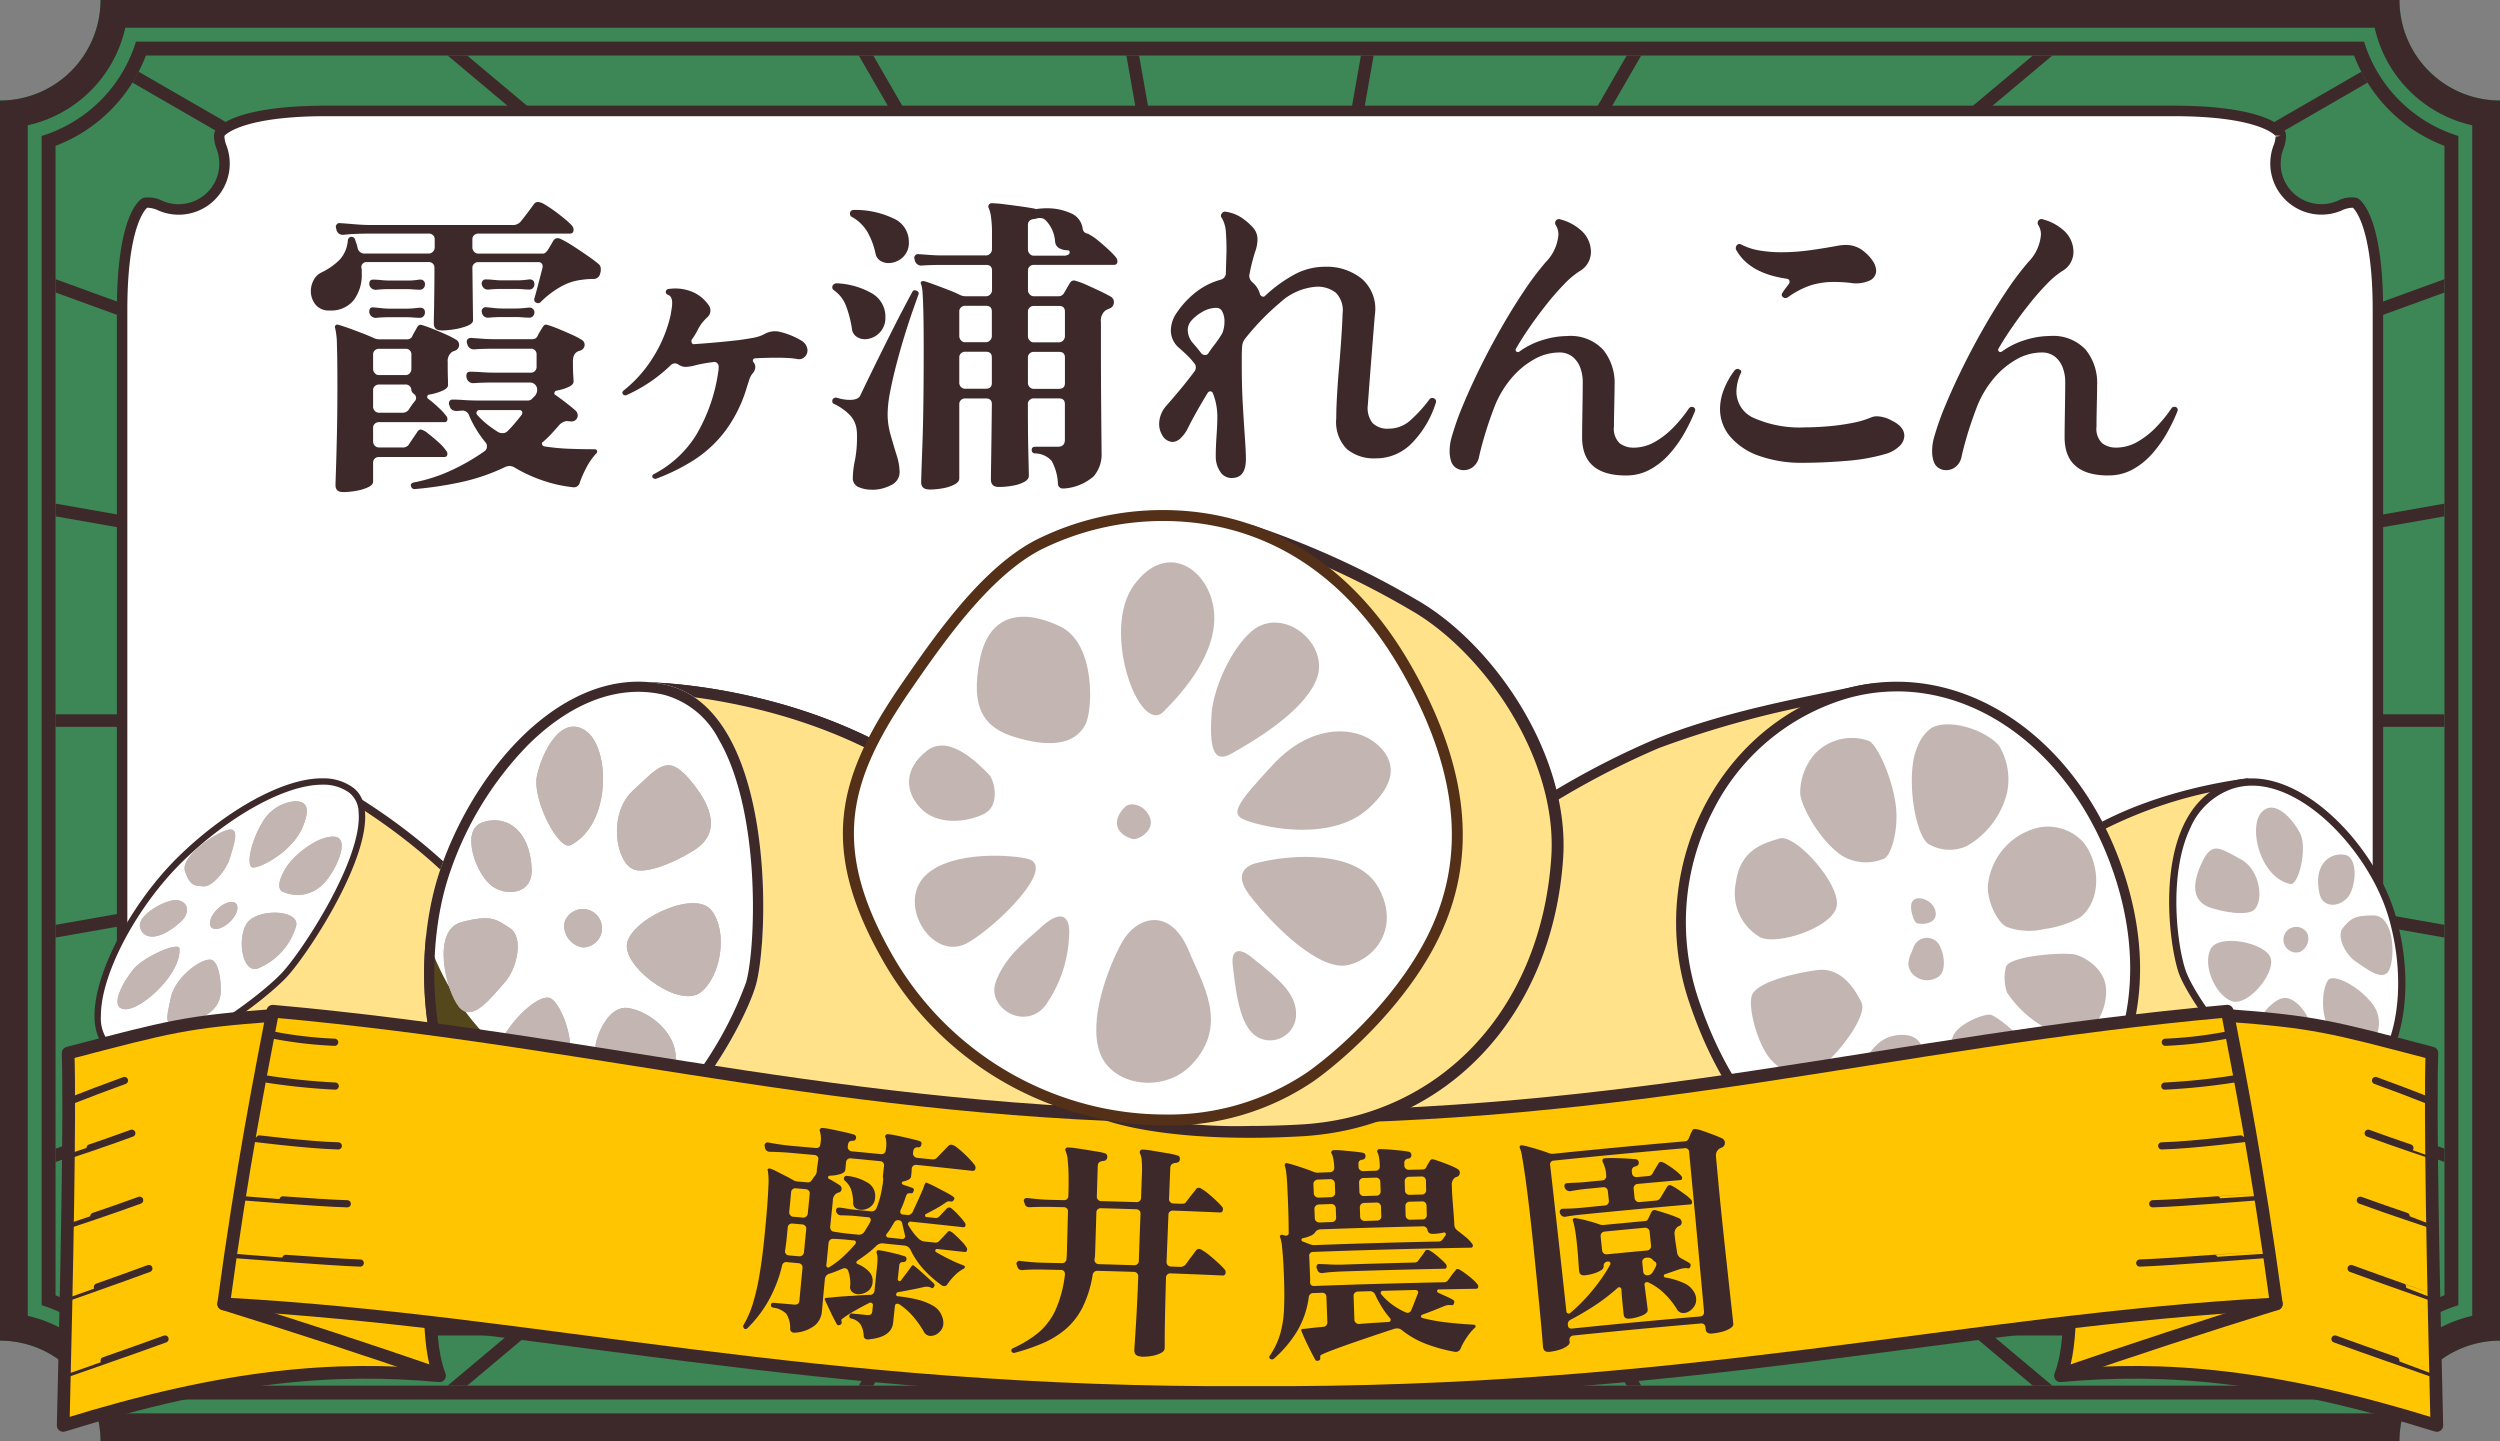 <svg xmlns="http://www.w3.org/2000/svg" xmlns:xlink="http://www.w3.org/1999/xlink" width="240.946" height="138.898" viewBox="0 0 240.946 138.898">
  <rect x="0" y="0" width="240.946" height="138.898" fill="#808080" stroke="none"/>
  <defs>
    <clipPath id="clip-path">
      <path id="パス_140305" data-name="パス 140305" d="M45.176,85.295A15.04,15.04,0,0,1,36.469,94V204.783a15.035,15.035,0,0,1,8.707,8.707H258a15.036,15.036,0,0,1,8.706-8.707V94A15.042,15.042,0,0,1,258,85.295Z" fill="none"/>
    </clipPath>
    <clipPath id="clip-path-2">
      <rect id="長方形_27241" data-name="長方形 27241" width="25.01" height="23.395" transform="translate(71.991 170.104)" fill="none"/>
    </clipPath>
  </defs>
  <g id="グループ_55402" data-name="グループ 55402" transform="translate(-31.117 -79.943)">
    <g id="グループ_55393" data-name="グループ 55393">
      <path id="パス_140301" data-name="パス 140301" d="M31.118,89.633V209.15a9.691,9.691,0,0,1,9.689,9.691H262.372a9.691,9.691,0,0,1,9.691-9.691V89.633a9.689,9.689,0,0,1-9.691-9.689H40.807a9.688,9.688,0,0,1-9.689,9.689" fill="#3d8655"/>
      <path id="パス_140302" data-name="パス 140302" d="M31.118,89.633V209.15a9.691,9.691,0,0,1,9.689,9.691H262.372a9.691,9.691,0,0,1,9.691-9.691V89.633a9.689,9.689,0,0,1-9.691-9.689H40.807a9.688,9.688,0,0,1-9.689,9.689" fill="#3d8655"/>
      <path id="パス_140303" data-name="パス 140303" d="M259.988,82.619a12.408,12.408,0,0,0,9.4,9.4V206.766a12.408,12.408,0,0,0-9.4,9.4H43.192a12.407,12.407,0,0,0-9.4-9.4V92.018a12.407,12.407,0,0,0,9.4-9.4Zm2.384-2.676H40.808a9.69,9.69,0,0,1-9.691,9.69V209.151a9.69,9.69,0,0,1,9.691,9.69H262.372a9.69,9.69,0,0,1,9.69-9.69V89.633a9.69,9.69,0,0,1-9.69-9.69" fill="#3d282a"/>
      <path id="パス_140304" data-name="パス 140304" d="M35.132,93.048V205.737a13.764,13.764,0,0,1,9.09,9.091H258.959a13.764,13.764,0,0,1,9.09-9.091V93.048a13.768,13.768,0,0,1-9.091-9.091H44.222a13.764,13.764,0,0,1-9.09,9.091M258,85.295A15.038,15.038,0,0,0,266.711,94V204.783A15.04,15.04,0,0,0,258,213.49H45.177a15.04,15.04,0,0,0-8.707-8.707V94a15.039,15.039,0,0,0,8.708-8.707Z" fill="#3d282a"/>
    </g>
    <g id="グループ_55395" data-name="グループ 55395">
      <g id="グループ_55394" data-name="グループ 55394" clip-path="url(#clip-path)">
        <line id="線_1638" data-name="線 1638" x2="303.18" transform="translate(0 149.392)" fill="none" stroke="#3d282a" stroke-miterlimit="10" stroke-width="1.206"/>
        <line id="線_1639" data-name="線 1639" y1="194.88" x2="232.249" transform="translate(35.465 51.952)" fill="none" stroke="#3d282a" stroke-miterlimit="10" stroke-width="1.206"/>
        <line id="線_1640" data-name="線 1640" y1="298.574" x2="52.647" transform="translate(125.267 0.105)" fill="none" stroke="#3d282a" stroke-miterlimit="10" stroke-width="1.206"/>
        <line id="線_1641" data-name="線 1641" x1="151.59" y1="262.562" transform="translate(75.795 18.111)" fill="none" stroke="#3d282a" stroke-miterlimit="10" stroke-width="1.206"/>
        <line id="線_1642" data-name="線 1642" x1="284.896" y1="103.694" transform="translate(9.142 97.545)" fill="none" stroke="#3d282a" stroke-miterlimit="10" stroke-width="1.206"/>
        <line id="線_1643" data-name="線 1643" x1="298.574" y1="52.647" transform="translate(2.303 123.069)" fill="none" stroke="#3d282a" stroke-miterlimit="10" stroke-width="1.206"/>
        <line id="線_1644" data-name="線 1644" x1="262.562" y1="151.59" transform="translate(20.309 73.597)" fill="none" stroke="#3d282a" stroke-miterlimit="10" stroke-width="1.206"/>
        <line id="線_1645" data-name="線 1645" x1="284.896" y2="103.694" transform="translate(9.142 97.545)" fill="none" stroke="#3d282a" stroke-miterlimit="10" stroke-width="1.206"/>
        <line id="線_1646" data-name="線 1646" x1="298.574" y2="52.647" transform="translate(2.303 123.069)" fill="none" stroke="#3d282a" stroke-miterlimit="10" stroke-width="1.206"/>
        <line id="線_1647" data-name="線 1647" x1="262.562" y2="151.59" transform="translate(20.309 73.597)" fill="none" stroke="#3d282a" stroke-miterlimit="10" stroke-width="1.206"/>
        <line id="線_1648" data-name="線 1648" x1="151.59" y2="262.562" transform="translate(75.795 18.111)" fill="none" stroke="#3d282a" stroke-miterlimit="10" stroke-width="1.206"/>
        <line id="線_1649" data-name="線 1649" x2="52.647" y2="298.574" transform="translate(125.267 0.105)" fill="none" stroke="#3d282a" stroke-miterlimit="10" stroke-width="1.206"/>
        <line id="線_1650" data-name="線 1650" x2="232.249" y2="194.88" transform="translate(35.465 51.952)" fill="none" stroke="#3d282a" stroke-miterlimit="10" stroke-width="1.206"/>
      </g>
    </g>
    <g id="グループ_55400" data-name="グループ 55400">
      <path id="パス_140306" data-name="パス 140306" d="M52.315,92.777a.409.409,0,0,0-.049.106.816.816,0,0,0-.024.219,3.113,3.113,0,0,0,.223,1.021,4.5,4.5,0,0,1,.289,1.588A4.4,4.4,0,0,1,50.78,99.4a4.451,4.451,0,0,1-4.211.368,2.572,2.572,0,0,0-1.424-.284.45.45,0,0,0-.079.032c-.022.012-2.182,1.261-2.182,10.316v79.127c0,8.906,2.133,10.289,2.154,10.3a.446.446,0,0,0,.09.039,2.506,2.506,0,0,0,1.441-.278,4.457,4.457,0,0,1,4.212.37,4.4,4.4,0,0,1,1.973,3.685,4.507,4.507,0,0,1-.289,1.588,3.113,3.113,0,0,0-.223,1.021c0,.06,0,.1.005.083a.4.4,0,0,0,.071.243c.154.219,1.747,2.138,10.289,2.138H240.573c8.8,0,10.236-2.051,10.293-2.139a.392.392,0,0,0,.048-.106.765.765,0,0,0,.025-.219,3.113,3.113,0,0,0-.223-1.021,4.526,4.526,0,0,1-.29-1.588,4.406,4.406,0,0,1,1.974-3.686,4.453,4.453,0,0,1,4.212-.368,2.572,2.572,0,0,0,1.424.284.451.451,0,0,0,.079-.032c.022-.011,2.181-1.261,2.181-10.316V109.829c0-8.906-2.132-10.289-2.154-10.3a.414.414,0,0,0-.089-.039,2.51,2.51,0,0,0-1.442.278,4.455,4.455,0,0,1-4.212-.37,4.4,4.4,0,0,1-1.973-3.685,4.507,4.507,0,0,1,.289-1.588,3.087,3.087,0,0,0,.224-1.021c0-.06,0-.1,0-.082a.4.4,0,0,0-.071-.244c-.154-.218-1.747-2.138-10.29-2.138H62.607c-8.8,0-10.235,2.052-10.292,2.139" fill="#fff"/>
      <path id="パス_140307" data-name="パス 140307" d="M260.8,109.829v79.126c0,9.2-2.2,10.628-2.449,10.761a.968.968,0,0,1-.175.07,3.032,3.032,0,0,1-1.758-.3,3.951,3.951,0,0,0-3.739.324,3.906,3.906,0,0,0-1.749,3.268,4,4,0,0,0,.257,1.412,3.634,3.634,0,0,1,.256,1.2,1.275,1.275,0,0,1-.045.357.873.873,0,0,1-.111.242c-.257.4-1.985,2.366-10.712,2.366H62.607c-8.615,0-10.425-1.959-10.7-2.352a.893.893,0,0,1-.163-.512c0-.032-.005-.066-.005-.1a3.64,3.64,0,0,1,.256-1.2,4.008,4.008,0,0,0,.257-1.412,3.9,3.9,0,0,0-1.748-3.267,3.954,3.954,0,0,0-3.739-.326,2.916,2.916,0,0,1-1.783.3.975.975,0,0,1-.2-.087c-.252-.153-2.4-1.72-2.4-10.735V109.829c0-9.2,2.2-10.628,2.449-10.76a.93.93,0,0,1,.174-.07,3.018,3.018,0,0,1,1.759.3,3.952,3.952,0,0,0,3.739-.325,3.9,3.9,0,0,0,1.749-3.268,4.022,4.022,0,0,0-.257-1.412,3.633,3.633,0,0,1-.256-1.2,1.293,1.293,0,0,1,.046-.361.89.89,0,0,1,.109-.239c.258-.395,1.986-2.366,10.713-2.366H240.573c8.616,0,10.425,1.96,10.7,2.352a.889.889,0,0,1,.162.511.829.829,0,0,1,.006.1,3.651,3.651,0,0,1-.256,1.2,4,4,0,0,0-.257,1.412,3.9,3.9,0,0,0,1.748,3.267,3.954,3.954,0,0,0,3.739.326,2.924,2.924,0,0,1,1.782-.3.891.891,0,0,1,.2.088c.251.152,2.4,1.72,2.4,10.734m-2.918,88.993c.236-.206,1.914-1.947,1.914-9.867V109.829c0-7.84-1.68-9.655-1.908-9.865a2.5,2.5,0,0,0-1.079.264,4.933,4.933,0,0,1-6.562-6.281,2.668,2.668,0,0,0,.192-.845l.493-.066-.5-.028a.108.108,0,0,0,.021.059c-.016-.022-1.447-1.927-9.88-1.927H62.607c-7.949,0-9.688,1.7-9.861,1.9a.464.464,0,0,0,0,.063,2.668,2.668,0,0,0,.191.844,5.025,5.025,0,0,1,.322,1.764,4.92,4.92,0,0,1-6.884,4.516,2.621,2.621,0,0,0-1.072-.264c-.237.206-1.914,1.947-1.914,9.867v79.126c0,7.84,1.68,9.655,1.908,9.865a2.492,2.492,0,0,0,1.079-.263,4.958,4.958,0,0,1,4.685.413,4.907,4.907,0,0,1,2.2,4.1,5.014,5.014,0,0,1-.321,1.764,2.657,2.657,0,0,0-.192.845l-.5.068.5.026a.087.087,0,0,0-.021-.059c.015.021,1.448,1.927,9.88,1.927H240.573c7.991,0,9.706-1.721,9.864-1.9a.551.551,0,0,1,0-.06,2.656,2.656,0,0,0-.192-.845,5.024,5.024,0,0,1-.321-1.764,4.919,4.919,0,0,1,6.884-4.516,2.624,2.624,0,0,0,1.072.264" fill="#3d282a"/>
      <path id="パス_140308" data-name="パス 140308" d="M73.627,111.783q-.7,0-.7-.671c0-.1,0-.421.015-.959s.02-1.2.03-1.981.016-1.589.016-2.422a.523.523,0,0,0-.549-.549h-6a.5.5,0,0,0-.365.152.446.446,0,0,0-.122.4,1.126,1.126,0,0,1,.03.258v.29a4.048,4.048,0,0,1-.777,2.575,2.781,2.781,0,0,1-2.331.99,1.6,1.6,0,0,1-1.356-.579,2.057,2.057,0,0,1-.442-1.28,2.264,2.264,0,0,1,.26-1.051,1.643,1.643,0,0,1,.746-.746,6.279,6.279,0,0,0,1.8-1.265,3.125,3.125,0,0,0,.762-1.874.392.392,0,0,1,.305-.305H65a.372.372,0,0,1,.335.244c.04.142.086.279.137.411a1.878,1.878,0,0,1,.107.412.67.67,0,0,0,.7.548h6.155a.537.537,0,0,0,.412-.183.579.579,0,0,0,.167-.4v-.792a.511.511,0,0,0-.167-.4.588.588,0,0,0-.412-.152H67.015q-.854,0-1.585.03t-1.187.091h-.062a.621.621,0,0,1-.64-.487l-.03-.153-.031-.122a.382.382,0,0,1,.122-.274.291.291,0,0,1,.274-.091q.519.03,1.4.107t1.737.076h13.5a.974.974,0,0,0,.762-.305c.1-.122.239-.294.412-.518s.345-.452.518-.686.29-.391.35-.472a.509.509,0,0,1,.4-.244,1.537,1.537,0,0,1,.685.259,11.481,11.481,0,0,1,.96.64q.518.381.975.762a6.485,6.485,0,0,1,.671.624.687.687,0,0,1,.152.366q0,.4-.336.4H77.193a.546.546,0,0,0-.381.152.508.508,0,0,0-.168.4v.792a.576.576,0,0,0,.168.4.5.5,0,0,0,.381.183h6.185a.41.41,0,0,0,.29-.076l.2-.2q.122-.183.274-.442t.274-.473a.515.515,0,0,1,.426-.3.754.754,0,0,1,.335.092,10.024,10.024,0,0,1,1.144.654q.686.443,1.371.915t1.082.807a.6.6,0,0,1,.243.549.955.955,0,0,1-.06.4.63.63,0,0,1-.641.518,7.99,7.99,0,0,0-1.188.091,5.347,5.347,0,0,0-2.042.7,8.927,8.927,0,0,0-1.859,1.433.337.337,0,0,1-.426.06q-.245-.09-.183-.4.122-.4.366-1.341t.427-1.645v-.092a.377.377,0,0,0-.427-.426h-5.79a.551.551,0,0,0-.381.152.512.512,0,0,0-.168.4l.062,5.058q0,.3-.519.518a5.847,5.847,0,0,1-1.233.335,7.981,7.981,0,0,1-1.327.122m-9.476,15.572c-.468,0-.7-.225-.7-.671q0-.153.046-1.509t.091-3.443q.046-2.086.045-4.464,0-2.865-.045-4.1a7.317,7.317,0,0,0-.168-1.6.251.251,0,0,1,.031-.274.2.2,0,0,1,.244-.061q.365.091,1.006.32c.425.153.863.316,1.309.488s.824.331,1.128.472a1.271,1.271,0,0,0,.579.122h2.62a.535.535,0,0,0,.489-.244,3.676,3.676,0,0,1,.228-.441c.112-.193.2-.351.259-.473.1-.162.213-.244.335-.244a1.04,1.04,0,0,1,.244.061q.4.123,1.005.366t1.22.518a7.94,7.94,0,0,1,.944.488.574.574,0,0,1,.305.518.588.588,0,0,1-.4.548l-.243.092a1.073,1.073,0,0,0-.457,1.005c0,.589,0,1.072.015,1.447s.015.636.015.778q0,.3-.564.548a5.558,5.558,0,0,1-1.264.366c-.082,0-.137.051-.168.152a.206.206,0,0,0,.076.244,10.8,10.8,0,0,1,.991.838,6.024,6.024,0,0,1,.747.807.419.419,0,0,1,.121.305.269.269,0,0,1-.305.305H67.625a.55.55,0,0,0-.381.152.508.508,0,0,0-.168.4v1.341a.576.576,0,0,0,.549.549h2.254a.711.711,0,0,0,.64-.275q.153-.243.442-.67c.193-.284.331-.487.412-.61a.416.416,0,0,1,.3-.182,1.605,1.605,0,0,1,.686.381q.5.381,1.021.853a4.435,4.435,0,0,1,.732.807.419.419,0,0,1,.121.305.269.269,0,0,1-.305.305H67.625a.551.551,0,0,0-.381.152.508.508,0,0,0-.168.4v1.828c0,.2-.158.381-.472.533a4.472,4.472,0,0,1-1.158.35,7.349,7.349,0,0,1-1.295.123m3.261-19.5H67.35a.622.622,0,0,1-.64-.488v-.091c0-.264.123-.4.366-.4q.335,0,.777.045a8.008,8.008,0,0,0,.838.046h1.585a6.985,6.985,0,0,0,1.249-.091h.061a.431.431,0,0,1,.488.487.491.491,0,0,1-.138.336.451.451,0,0,1-.35.152q-.274,0-.64-.031c-.243-.02-.478-.03-.7-.03H68.721c-.223,0-.452,0-.685.015s-.442.026-.624.046m0,2.712H67.35a.628.628,0,0,1-.64-.518v-.091q0-.458.427-.4c.224.02.477.045.762.076a7.586,7.586,0,0,0,.792.045h1.585c.224,0,.446-.01.67-.03s.416-.041.579-.061h.061q.488,0,.488.457a.526.526,0,0,1-.138.366.448.448,0,0,1-.35.152q-.274,0-.64-.03c-.243-.02-.478-.031-.7-.031H68.721c-.223,0-.452.005-.685.015s-.442.026-.624.046m.213,5.516h2.589a.493.493,0,0,0,.4-.183.61.61,0,0,0,.152-.4v-1.4a.523.523,0,0,0-.549-.549H67.625a.547.547,0,0,0-.381.153.508.508,0,0,0-.168.4v1.4a.571.571,0,0,0,.168.4.5.5,0,0,0,.381.183m0,3.626h2.254a.727.727,0,0,0,.64-.305c.062-.1.152-.238.274-.411s.245-.33.367-.473a.542.542,0,0,0,.06-.244.525.525,0,0,0-.182-.365.539.539,0,0,1-.275-.4.539.539,0,0,0-.609-.518H67.625a.546.546,0,0,0-.381.152.508.508,0,0,0-.168.4v1.615a.576.576,0,0,0,.549.549M71.1,127.08a.33.33,0,0,1-.365-.274l-.03-.061c0-.163.1-.264.3-.305a15.635,15.635,0,0,0,3.626-1.173,20.179,20.179,0,0,0,3.231-1.874.527.527,0,0,0,.182-.427.546.546,0,0,0-.091-.335,10.687,10.687,0,0,1-1.616-2.621.674.674,0,0,0-.761-.487l-.427.03q-.609,0-.7-.518l-.062-.091v-.091q0-.4.366-.4c.285,0,.645.015,1.082.045s.869.046,1.3.046h4.845a.543.543,0,0,0,.4-.152l.3-.305a.93.93,0,0,0,.213-.579.7.7,0,0,0-.67-.7H78.808c-.366,0-.726.005-1.082.015s-.655.026-.9.046h-.062a.639.639,0,0,1-.67-.488l-.03-.122v-.091c0-.264.121-.4.365-.4q.426,0,1.082.045t1.295.046h3.474a.51.51,0,0,0,.4-.167.551.551,0,0,0,.153-.381V114.1a.524.524,0,0,0-.549-.549H78.838c-.365,0-.726.006-1.082.015s-.655.026-.9.046H76.8a.62.62,0,0,1-.639-.487l-.031-.092-.03-.122c0-.263.142-.4.427-.4l1.066.076c.427.031.832.046,1.219.046h3.6a.53.53,0,0,0,.487-.244,3.879,3.879,0,0,1,.229-.441q.167-.289.29-.473c.1-.162.2-.244.3-.244a.517.517,0,0,1,.122.016q.06.015.153.045c.263.082.594.2.99.366s.8.335,1.2.518a7.889,7.889,0,0,1,.945.488.567.567,0,0,1,.335.518.591.591,0,0,1-.426.548.107.107,0,0,1-.077.031.246.246,0,0,0-.106.03.845.845,0,0,0-.412.381,1.6,1.6,0,0,0-.107.655q0,.883.031,1.28c.02.264.031.468.031.609,0,.2-.168.381-.5.533a4.957,4.957,0,0,1-1.174.351.241.241,0,0,0-.167.183.158.158,0,0,0,.076.213q.518.366,1.051.777t.838.686a.636.636,0,0,1,.275.518.585.585,0,0,1-.183.427.572.572,0,0,1-.487.152,1.336,1.336,0,0,1-.214-.015,1.121,1.121,0,0,0-.183-.016,1.193,1.193,0,0,0-.731.4c-.244.285-.493.563-.746.838a10.048,10.048,0,0,1-.808.777.14.14,0,0,0-.092.152.271.271,0,0,0,.244.274,19.993,19.993,0,0,0,2.392.229q1.234.045,2.453.046a.216.216,0,0,1,.214.136.22.22,0,0,1-.062.26,6.042,6.042,0,0,0-.96,1.371A10.216,10.216,0,0,0,87,126.44a.587.587,0,0,1-.7.457,13.217,13.217,0,0,1-2.864-.64,14.266,14.266,0,0,1-2.712-1.249.919.919,0,0,0-.488-.152,1.01,1.01,0,0,0-.243.03,1.2,1.2,0,0,0-.245.092,19.1,19.1,0,0,1-4.265,1.447,35.545,35.545,0,0,1-4.389.655m8.045-5.485a.875.875,0,0,0,.4.092.643.643,0,0,0,.517-.214q.366-.364.7-.762c.224-.263.437-.528.64-.792a.524.524,0,0,0,.061-.152.27.27,0,0,0-.3-.305h-3.84a.276.276,0,0,0-.244.152.248.248,0,0,0,.03.305,7.683,7.683,0,0,0,.976.93,10.493,10.493,0,0,0,1.066.746m-.914-13.743h-.061a.575.575,0,0,1-.609-.488l-.031-.091q.062-.4.4-.4t.778.045a7.735,7.735,0,0,0,.807.046h1.28a8.1,8.1,0,0,0,1.31-.091h.061c.3,0,.457.163.457.487a.49.49,0,0,1-.137.336.454.454,0,0,1-.351.152c-.182,0-.4-.01-.639-.031s-.478-.03-.7-.03h-1.28q-.306,0-.64.015t-.64.046m0,2.712h-.061a.56.56,0,0,1-.609-.518l-.031-.091a.39.39,0,0,1,.138-.305.367.367,0,0,1,.319-.091c.223.02.473.045.747.076a7.155,7.155,0,0,0,.777.045h1.28c.223,0,.452-.01.685-.03s.443-.041.625-.061h.061a.441.441,0,0,1,.32.137.435.435,0,0,1,.137.32.525.525,0,0,1-.137.366.451.451,0,0,1-.351.152c-.182,0-.4-.01-.639-.03s-.478-.031-.7-.031h-1.28q-.306,0-.64.015t-.64.046" fill="#3d282a"/>
      <path id="パス_140309" data-name="パス 140309" d="M94.35,126.094h-.062a.38.38,0,0,1-.274-.122.126.126,0,0,1-.03-.091.237.237,0,0,1,.152-.244,10.487,10.487,0,0,0,4.083-3.779,16.491,16.491,0,0,0,2.072-5.759c.021-.142.04-.274.062-.4a2.375,2.375,0,0,0,.029-.366v-.061a.432.432,0,0,0-.167-.35.394.394,0,0,0-.381-.076,12.858,12.858,0,0,0-1.645.289,4.2,4.2,0,0,1-.975.168,1.105,1.105,0,0,1-.382-.061,1.9,1.9,0,0,1-.319-.152.524.524,0,0,0-.336-.123.583.583,0,0,0-.427.184,14.92,14.92,0,0,1-4.3,2.894h-.06a.287.287,0,0,1-.244-.122c-.082-.1-.061-.213.061-.335a12.275,12.275,0,0,0,2.85-3.2,13.1,13.1,0,0,0,1.689-4.053c.041-.244.077-.467.108-.671a3.613,3.613,0,0,0,.045-.518q0-.669-.425-.792c-.144-.081-.2-.172-.185-.274a.266.266,0,0,1,.214-.275c.123-.019.243-.035.365-.045s.246-.015.368-.015a4.38,4.38,0,0,1,1.629.335,3.606,3.606,0,0,1,1.509,1.218.854.854,0,0,1,.212.58.836.836,0,0,1-.334.67c-.142.143-.275.285-.4.427a4.25,4.25,0,0,0-.426.639,7.267,7.267,0,0,1-.641,1.067.248.248,0,0,0-.03.153.317.317,0,0,0,.077.213.18.18,0,0,0,.2.061q1-.062,2.149-.168t2.209-.228q.852-.122,1.417-.229a3.422,3.422,0,0,0,1.05-.381,2.091,2.091,0,0,1,1.25-.213,7.161,7.161,0,0,1,2.193.853,1.189,1.189,0,0,1,.489.457,1.082,1.082,0,0,1,.153.518.856.856,0,0,1-.29.64.753.753,0,0,1-.717.183,7.6,7.6,0,0,0-.853-.092c-.345-.02-.72-.03-1.128-.03-.3,0-.634.005-.99.015s-.716.026-1.082.046a.2.2,0,0,0-.183.122.218.218,0,0,0,.031.244.726.726,0,0,1,.182.487.94.94,0,0,1-.243.579,1.818,1.818,0,0,0-.335.61q-.091.3-.244.761a13.35,13.35,0,0,1-2.058,4.175,11.709,11.709,0,0,1-3,2.8,18.99,18.99,0,0,1-3.687,1.828" fill="#3d282a"/>
      <path id="パス_140310" data-name="パス 140310" d="M114.5,112.637a1.44,1.44,0,0,1-.854-.26,1.046,1.046,0,0,1-.425-.777,10.993,10.993,0,0,0-.549-2.133,3.245,3.245,0,0,0-1.189-1.554.327.327,0,0,1-.152-.3.322.322,0,0,1,.137-.26.433.433,0,0,1,.259-.106,7.423,7.423,0,0,1,3.352.929,2.586,2.586,0,0,1,1.371,2.362,2.034,2.034,0,0,1-1.95,2.1m.639,14.5a3.149,3.149,0,0,1-1.264-.244.906.906,0,0,1-.564-.914,8.662,8.662,0,0,1,.2-1.66,10.877,10.877,0,0,0,.2-2.118v-.412a3.108,3.108,0,0,0-.03-.411,2.414,2.414,0,0,0-.686-1.463,5.212,5.212,0,0,0-1.479-1.036.258.258,0,0,1-.182-.274.292.292,0,0,1,.152-.289.4.4,0,0,1,.275-.046,4.134,4.134,0,0,0,1.249.213q.852,0,1.036-.457.273-.579.761-1.584t1.083-2.21q.594-1.2,1.2-2.407t1.128-2.194q.516-.99.822-1.539c.081-.183.223-.223.427-.122a.265.265,0,0,1,.152.4c-.121.346-.305.864-.548,1.554s-.5,1.484-.777,2.377-.533,1.809-.778,2.743-.447,1.824-.609,2.666a11.607,11.607,0,0,0-.243,2.148,7.288,7.288,0,0,0,.289,2q.288,1.022.579,1.951a5.613,5.613,0,0,1,.289,1.63,1.378,1.378,0,0,1-.838,1.265,3.9,3.9,0,0,1-1.844.441m1.616-21.848a1.464,1.464,0,0,1-.778-.214,1.064,1.064,0,0,1-.471-.67,7.19,7.19,0,0,0-.762-2.072,4,4,0,0,0-1.523-1.493.314.314,0,0,1-.184-.305q0-.366.4-.366a8.435,8.435,0,0,1,3.764.808,2.431,2.431,0,0,1,1.508,2.24,1.9,1.9,0,0,1-.624,1.554,2.052,2.052,0,0,1-1.326.518m3.93,21.818q-.792,0-.792-.7,0-.4.122-3.687t.123-8.99q0-2.314-.031-3.611t-.076-1.92a3.515,3.515,0,0,0-.138-.868.2.2,0,0,1,.031-.274.646.646,0,0,1,.244-.03q.334.092.99.335t1.326.5q.669.258,1.1.472a1.287,1.287,0,0,0,.579.152h1.98a.534.534,0,0,0,.412-.183.579.579,0,0,0,.168-.4v-1.889c0-.366-.194-.549-.58-.549h-4.174c-.366,0-.727.006-1.082.016s-.656.025-.9.045h-.061a.621.621,0,0,1-.64-.487l-.061-.244a.372.372,0,0,1,.123-.274.329.329,0,0,1,.3-.092l1.067.076q.639.046,1.218.046h4.205a.537.537,0,0,0,.412-.183.577.577,0,0,0,.168-.4v-1.523a11,11,0,0,0-.092-1.6,3.142,3.142,0,0,0-.213-.838.321.321,0,0,1,.3-.487,11.278,11.278,0,0,1,1.249.106q.852.106,1.721.229t1.235.213a.088.088,0,0,1,.06.03.091.091,0,0,0,.062-.03h.03c.162-.02.32-.035.473-.046s.309-.015.471-.015a5.516,5.516,0,0,1,2.255.457,1.864,1.864,0,0,1,1.189,1.493.543.543,0,0,0,.426.488.376.376,0,0,1,.214.091,5.018,5.018,0,0,1,.884.61q.518.426.99.868a6.865,6.865,0,0,1,.686.716.676.676,0,0,1,.152.366q0,.364-.336.365h-7.739a.547.547,0,0,0-.381.153.511.511,0,0,0-.168.4v1.889a.574.574,0,0,0,.168.4.5.5,0,0,0,.381.183h2.407a.573.573,0,0,0,.518-.305q.092-.151.274-.472t.3-.5a.435.435,0,0,1,.366-.243.507.507,0,0,1,.121.015c.041.01.092.026.153.046a7.856,7.856,0,0,1,1.036.4q.609.274,1.219.564t.975.5a.606.606,0,0,1,.365.579.629.629,0,0,1-.457.61,3.169,3.169,0,0,0-.365.183,1.247,1.247,0,0,0-.427,1.127v2.834q0,2.408.016,4.51t.03,3.5q.015,1.4.016,1.737a3.247,3.247,0,0,1-.763,2.27,4.857,4.857,0,0,1-2.834,1.173h-.121a.455.455,0,0,1-.488-.457,5.02,5.02,0,0,0-.61-2.209,2.2,2.2,0,0,0-1.645-.716.312.312,0,0,1-.274-.335q0-.3.335-.305h2.163q.7,0,.7-.67v-3.444c0-.366-.194-.548-.579-.548h-2.438a.55.55,0,0,0-.381.152.511.511,0,0,0-.168.4q0,3.016.046,4.8t.046,2.119q0,.334-.442.579a3.671,3.671,0,0,1-1.113.365,7.5,7.5,0,0,1-1.341.122q-.761,0-.761-.731,0-.245.03-2.209t.062-5.044c0-.366-.194-.548-.58-.548h-2.01a.555.555,0,0,0-.382.152.514.514,0,0,0-.167.4v7.161q0,.334-.457.579a3.853,3.853,0,0,1-1.128.366,7.346,7.346,0,0,1-1.311.122m3.445-14.2h2.01a.537.537,0,0,0,.412-.183.58.58,0,0,0,.168-.4v-2.377c0-.366-.194-.548-.58-.548h-2.01a.55.55,0,0,0-.382.152.512.512,0,0,0-.167.4v2.377a.579.579,0,0,0,.167.4.507.507,0,0,0,.382.183m0,4.479h2.01c.386,0,.58-.183.58-.548v-2.469c0-.365-.194-.548-.58-.548h-2.01a.555.555,0,0,0-.382.152.514.514,0,0,0-.167.4v2.469a.572.572,0,0,0,.549.548m6.612-12.829H133.6a.839.839,0,0,0,.518-.122.264.264,0,0,0,.092-.182.189.189,0,0,0-.213-.214,1.684,1.684,0,0,1-.763-.183.777.777,0,0,1-.426-.639,3.283,3.283,0,0,0-.915-2.073.784.784,0,0,0-.578-.213.875.875,0,0,0-.168.015c-.051.011-.106.026-.168.046a.258.258,0,0,0-.076.015.308.308,0,0,1-.106.015q-.61.062-.61.579v2.377a.572.572,0,0,0,.168.4.5.5,0,0,0,.381.183m0,8.35h2.438a.537.537,0,0,0,.411-.183.58.58,0,0,0,.168-.4v-2.377c0-.366-.194-.548-.579-.548h-2.438a.546.546,0,0,0-.381.152.51.51,0,0,0-.168.4v2.377a.576.576,0,0,0,.168.4.5.5,0,0,0,.381.183m0,4.479h2.438c.385,0,.579-.183.579-.548v-2.469c0-.365-.194-.548-.579-.548h-2.438a.55.55,0,0,0-.381.152.511.511,0,0,0-.168.4v2.469a.574.574,0,0,0,.549.548" fill="#3d282a"/>
      <path id="パス_140311" data-name="パス 140311" d="M149.844,126.014a1.288,1.288,0,0,1-1.143-.64,2.6,2.6,0,0,1-.412-1.432q0-.884.077-2t.076-1.843a6.167,6.167,0,0,0-.427-2.256.275.275,0,0,0-.243-.182.29.29,0,0,0-.244.122q-.579.945-1.067,1.813t-.853,1.6a3.36,3.36,0,0,1-.7.976,1.181,1.181,0,0,1-.793.365,1.2,1.2,0,0,1-1.005-.7,1.965,1.965,0,0,1-.275-1.037,2.562,2.562,0,0,1,.183-.929,2.721,2.721,0,0,1,.549-.868q.639-.732,1.264-1.478t1.386-1.752a.7.7,0,0,0,.152-.4.619.619,0,0,0-.182-.457,6.841,6.841,0,0,0-.686-.762q-.381-.365-.807-.731a2.207,2.207,0,0,1-.732-1.646,3.031,3.031,0,0,1,.579-1.706,8.667,8.667,0,0,1,1.828-1.965,6.748,6.748,0,0,1,2.377-1.2.664.664,0,0,0,.519-.7l.061-2.1q0-.975-.061-1.8a3.03,3.03,0,0,0-.4-1.372.3.3,0,0,1,0-.4.342.342,0,0,1,.4-.182,3.783,3.783,0,0,1,1.477.548,5.926,5.926,0,0,1,1.052.884,1.7,1.7,0,0,1,.518,1.249,3.611,3.611,0,0,1-.243,1.219c-.082.264-.168.569-.26.914s-.178.732-.259,1.158a.252.252,0,0,1-.015.076.345.345,0,0,0-.015.107.834.834,0,0,0,.335.67,2.274,2.274,0,0,1,.7,1.128.361.361,0,0,0,.213.213.234.234,0,0,0,.274-.061,13.589,13.589,0,0,1,2.774-2.026,6.178,6.178,0,0,1,2.986-.778,5.372,5.372,0,0,1,3.6,1.189,3.864,3.864,0,0,1,1.218,3.474q-.092,1.126-.213,2.651t-.244,3.108q-.123,1.585-.213,2.865a2.383,2.383,0,0,0,.442,1.767,2.027,2.027,0,0,0,1.569.548,3.077,3.077,0,0,0,2.073-.792,13.323,13.323,0,0,0,1.858-2.042.32.32,0,0,1,.274-.121.344.344,0,0,1,.289.137.321.321,0,0,1,.046.32,9.7,9.7,0,0,1-2.255,3.839,4.816,4.816,0,0,1-3.565,1.524,4.074,4.074,0,0,1-2.742-.884,3.694,3.694,0,0,1-1.036-2.956q0-.944.076-2.255t.2-2.742q.122-1.433.213-2.773t.122-2.346a2.42,2.42,0,0,0-.655-2.012,2.856,2.856,0,0,0-2.149-.548,5.774,5.774,0,0,0-3.245,1.524,24.058,24.058,0,0,0-3.337,3.443,1.371,1.371,0,0,0-.3.853q-.031.4-.031.838v.868q0,2.1.107,3.932t.2,3.153q.092,1.326.092,1.966,0,1.829-1.341,1.828m-2.956-12.006a.464.464,0,0,0,.335.152.357.357,0,0,0,.335-.152c.184-.284.381-.563.6-.838a10.946,10.946,0,0,0,.625-.9,1.371,1.371,0,0,0,.213-.457,3,3,0,0,0,.122-.884,2,2,0,0,0-.2-.929.615.615,0,0,0-.563-.381,2.708,2.708,0,0,0-1.463.442,3.884,3.884,0,0,0-1.006.838,1.372,1.372,0,0,0-.305.853,1.906,1.906,0,0,0,.488,1.25q.183.213.4.472c.142.173.284.35.427.533" fill="#3d282a"/>
      <path id="パス_140312" data-name="パス 140312" d="M187.834,125.77q-4.236,0-4.235-3.687,0-.579.014-1.554t.031-2.027c.01-.7.015-1.295.015-1.782a3.872,3.872,0,0,0-.228-1.31,2.465,2.465,0,0,0-.732-1.067,2.029,2.029,0,0,0-1.356-.427,4.886,4.886,0,0,0-2.392.671,7.913,7.913,0,0,0-2.194,1.843,9.792,9.792,0,0,0-1.6,2.7q-.579,1.524-.944,2.758t-.549,2.087a1.621,1.621,0,0,1-.533.93,1.4,1.4,0,0,1-.93.35,1.307,1.307,0,0,1-.792-.244,1.188,1.188,0,0,1-.441-.639,3.06,3.06,0,0,1-.138-.945,4.774,4.774,0,0,1,.183-1.31,27.156,27.156,0,0,1,1.143-3.215q.745-1.784,1.691-3.688t2.011-3.763q1.066-1.858,2.149-3.474a28.312,28.312,0,0,1,2.087-2.773,4.23,4.23,0,0,0,1.219-2.62,1.668,1.668,0,0,0-.275-.976.4.4,0,0,1,.031-.4.357.357,0,0,1,.427-.122,4.8,4.8,0,0,1,1.9.975,2.781,2.781,0,0,1,.96,1.463,2.89,2.89,0,0,1,.091.7,2.122,2.122,0,0,1-1.1,1.859,8.085,8.085,0,0,0-1.448,1.219,24.726,24.726,0,0,0-1.661,1.889q-.852,1.068-1.645,2.209t-1.371,2.149a.172.172,0,0,0-.031.122.193.193,0,0,0,.122.182.216.216,0,0,0,.243-.03,7.537,7.537,0,0,1,2.255-1.112,8.069,8.069,0,0,1,2.347-.381,4.293,4.293,0,0,1,3.459,1.31,5.05,5.05,0,0,1,1.112,3.382c0,.286-.006.676-.015,1.174s-.021,1.006-.031,1.524-.015.959-.015,1.325a1.918,1.918,0,0,0,.563,1.63,2.187,2.187,0,0,0,1.326.412,4.1,4.1,0,0,0,2.041-.549,7.907,7.907,0,0,0,1.814-1.417,13.416,13.416,0,0,0,1.477-1.813.348.348,0,0,1,.565-.015.323.323,0,0,1,.015.289,16.989,16.989,0,0,1-1.005,2.088,11.752,11.752,0,0,1-1.433,2.011,6.98,6.98,0,0,1-1.874,1.508,4.749,4.749,0,0,1-2.331.579" fill="#3d282a"/>
      <path id="パス_140313" data-name="パス 140313" d="M204.935,124.546a12.166,12.166,0,0,1-4.327-.686A6.42,6.42,0,0,1,197.85,122a4.1,4.1,0,0,1-.96-2.667,5.168,5.168,0,0,1,.351-1.8,7.629,7.629,0,0,1,1.051-1.889c.162-.163.314-.193.457-.092q.3.123.122.4a4.356,4.356,0,0,0-.4,1.737,2.773,2.773,0,0,0,1.722,2.559,10.93,10.93,0,0,0,4.892.884q.914,0,2.087-.091a21.986,21.986,0,0,0,2.316-.305,9.438,9.438,0,0,0,1.935-.549,1.37,1.37,0,0,1,.609-.121,3.089,3.089,0,0,1,1.433.426q1.188.579,1.188,1.463a1.415,1.415,0,0,1-.442.96,3.211,3.211,0,0,1-1.356.776,18.561,18.561,0,0,1-3.794.671q-2.18.183-4.129.183m-1.524-15.937a.484.484,0,0,1-.213.061.331.331,0,0,1-.244-.092.281.281,0,0,1-.03-.427,3.422,3.422,0,0,1,.29-.426c.111-.142.218-.284.319-.427a.293.293,0,0,0,.062-.213c0-.142-.082-.233-.245-.274q-3.656-.517-4.906-2.8a.34.34,0,0,1-.03-.152.44.44,0,0,1,.092-.274.336.336,0,0,1,.457-.061,5.921,5.921,0,0,0,1.752.564,12.377,12.377,0,0,0,2.056.167,20.516,20.516,0,0,0,2.834-.2q1.433-.2,2.712-.442.183-.03.351-.045c.111-.01.218-.016.32-.016a2.673,2.673,0,0,1,1.828.671,3.816,3.816,0,0,1,.854.96,1.761,1.761,0,0,1,.273.868,1.049,1.049,0,0,1-.624.93,3.191,3.191,0,0,1-1.844.228,14.908,14.908,0,0,0-1.585-.091,7.406,7.406,0,0,0-2.285.335,8.215,8.215,0,0,0-2.194,1.158" fill="#3d282a"/>
      <path id="パス_140314" data-name="パス 140314" d="M234.335,125.77q-4.235,0-4.235-3.687,0-.579.015-1.554t.031-2.027c.009-.7.014-1.295.014-1.782a3.872,3.872,0,0,0-.228-1.31,2.463,2.463,0,0,0-.731-1.067,2.032,2.032,0,0,0-1.356-.427,4.89,4.89,0,0,0-2.393.671,7.909,7.909,0,0,0-2.193,1.843,9.792,9.792,0,0,0-1.6,2.7q-.58,1.524-.945,2.758t-.548,2.087a1.631,1.631,0,0,1-.533.93,1.4,1.4,0,0,1-.93.35,1.305,1.305,0,0,1-.792-.244,1.19,1.19,0,0,1-.442-.639,3.06,3.06,0,0,1-.137-.945,4.737,4.737,0,0,1,.183-1.31,26.958,26.958,0,0,1,1.142-3.215q.747-1.784,1.692-3.688t2.01-3.763q1.067-1.858,2.149-3.474A28.155,28.155,0,0,1,226.6,105.2a4.233,4.233,0,0,0,1.218-2.62,1.675,1.675,0,0,0-.274-.976.4.4,0,0,1,.03-.4.357.357,0,0,1,.427-.122,4.791,4.791,0,0,1,1.9.975,2.776,2.776,0,0,1,.96,1.463,2.844,2.844,0,0,1,.092.7,2.123,2.123,0,0,1-1.1,1.859,8.12,8.12,0,0,0-1.448,1.219,24.943,24.943,0,0,0-1.66,1.889q-.854,1.068-1.645,2.209t-1.372,2.149a.177.177,0,0,0-.031.122.194.194,0,0,0,.122.182.218.218,0,0,0,.244-.03,7.525,7.525,0,0,1,2.255-1.112,8.068,8.068,0,0,1,2.346-.381,4.291,4.291,0,0,1,3.459,1.31,5.05,5.05,0,0,1,1.112,3.382c0,.286-.005.676-.015,1.174s-.021,1.006-.031,1.524-.014.959-.014,1.325a1.921,1.921,0,0,0,.562,1.63,2.187,2.187,0,0,0,1.326.412,4.1,4.1,0,0,0,2.042-.549,7.923,7.923,0,0,0,1.813-1.417,13.5,13.5,0,0,0,1.478-1.813.3.3,0,0,1,.275-.152.3.3,0,0,1,.289.137.323.323,0,0,1,.016.289,17,17,0,0,1-1.006,2.088,11.751,11.751,0,0,1-1.433,2.011,6.964,6.964,0,0,1-1.874,1.508,4.746,4.746,0,0,1-2.331.579" fill="#3d282a"/>
      <path id="パス_140315" data-name="パス 140315" d="M187.932,174.4" fill="#3d282a"/>
      <path id="パス_140316" data-name="パス 140316" d="M69.248,198.335a26.289,26.289,0,0,1-14.061-4.355c-3.944-2.478-10.014-9.53-12.606-12.541-.394-.456-.716-.831-.952-1.1l22.607-23.953c1.843,1.061,13.157,7.87,17.3,17.292,4.566,10.377-.057,19.643-2.164,21.669-1.249,1.2-4.977,2.987-10.128,2.987" fill="#ffe28a"/>
      <path id="パス_140317" data-name="パス 140317" d="M64.305,156.869c2.432,1.43,12.944,8.007,16.886,16.964,4.486,10.193-.021,19.263-2.079,21.241-1.2,1.158-4.826,2.881-9.865,2.881a25.908,25.908,0,0,1-13.858-4.3c-3.9-2.447-9.939-9.468-12.52-12.466-.279-.324-.524-.608-.727-.841Zm-.142-.959L41.111,180.334c1.361,1.477,9.074,10.953,13.873,13.969a26.684,26.684,0,0,0,14.263,4.413c5.261,0,9.088-1.838,10.393-3.093,2.314-2.224,6.852-11.635,2.248-22.1S64.163,155.91,64.163,155.91M40.907,180.14c-.019,0,.025.083.142.261l.062-.067a.973.973,0,0,0-.2-.194" fill="#3d282a"/>
      <path id="パス_140318" data-name="パス 140318" d="M44.337,181.789a3.844,3.844,0,0,1-2.753-.984,3.923,3.923,0,0,1-1.05-2.933c-.027-4.081,3.48-10.73,7.983-15.138,4.568-4.468,10.051-7.47,13.646-7.47a4.531,4.531,0,0,1,2.81.841,2.805,2.805,0,0,1,1.014,2.107c.383,4.584-5.465,13.559-7.473,15.7-2.1,2.243-9.41,7.877-14.177,7.877" fill="#fff"/>
      <path id="パス_140319" data-name="パス 140319" d="M62.164,155.571h0a4.227,4.227,0,0,1,2.623.779,2.475,2.475,0,0,1,.894,1.887c.375,4.5-5.407,13.349-7.391,15.464-2.011,2.143-9.345,7.78-13.952,7.78a3.5,3.5,0,0,1-2.541-.9,3.631,3.631,0,0,1-.955-2.71c-.026-4.009,3.44-10.561,7.892-14.917,4.513-4.416,9.91-7.383,13.431-7.383m0-.616c-3.986,0-9.56,3.351-13.861,7.559-5.548,5.428-10.351,15.253-6.931,18.513a4.136,4.136,0,0,0,2.966,1.07c5.009,0,12.51-5.959,14.4-7.975,2.326-2.479,10.583-15.092,6.421-18.262a4.826,4.826,0,0,0-3-.9" fill="#3d282a"/>
      <path id="パス_140320" data-name="パス 140320" d="M52.107,167.528c-.663.626-.946,1.422-.632,1.779s1.106.138,1.769-.487.946-1.422.632-1.779-1.106-.139-1.769.487" fill="#c2b5b2"/>
      <path id="パス_140321" data-name="パス 140321" d="M55.179,168.629c-1.277,1.114-.875,5.044.7,4.685a6.314,6.314,0,0,0,3.8-4.205c.155-1.45-3.262-1.563-4.5-.48" fill="#c2b5b2"/>
      <path id="パス_140322" data-name="パス 140322" d="M58.295,165.849a3.413,3.413,0,0,0,3.925-.668c1.236-1.174,2.743-4.5,1.113-4.6s-3.82,1.785-4.483,2.745-1.134,2.114-.555,2.52" fill="#c2b5b2"/>
      <path id="パス_140323" data-name="パス 140323" d="M51.544,172.464c-.878-.321-3.57,1.645-3.97,3.65s-.809,2.932,1.187,2.495,3.655-1.368,3.64-3.218-.439-2.774-.857-2.927" fill="#c2b5b2"/>
      <path id="パス_140324" data-name="パス 140324" d="M48.412,171.361c-.058-.688-3.435.767-4.448,2.01s-2.388,3.742-.806,3.84,5.46-3.424,5.254-5.85" fill="#c2b5b2"/>
      <path id="パス_140325" data-name="パス 140325" d="M48.474,168.841c1.131-1,.7-2.058-.323-2.149s-3.76,1.406-3.547,2.556,1.643,1.561,3.87-.407" fill="#c2b5b2"/>
      <path id="パス_140326" data-name="パス 140326" d="M50.715,165.37c.873.078,2.237-1.61,2.561-2.737s1.058-3.025-.189-2.713-4.645,2.589-4.133,4.021.927,1.354,1.761,1.429" fill="#c2b5b2"/>
      <path id="パス_140327" data-name="パス 140327" d="M55.388,163.525c.476.262,3.821-1.353,4.884-3.838s-.187-2.482-.687-2.527a4.038,4.038,0,0,0-3.233,2.138c-1.067,1.791-1.467,3.951-.964,4.227" fill="#c2b5b2"/>
      <path id="パス_140328" data-name="パス 140328" d="M52.107,167.528c-.663.626-.946,1.422-.632,1.779s1.106.138,1.769-.487.946-1.422.632-1.779-1.106-.139-1.769.487" fill="#c2b5b2"/>
      <path id="パス_140329" data-name="パス 140329" d="M55.179,168.629c-1.277,1.114-.875,5.044.7,4.685a6.314,6.314,0,0,0,3.8-4.205c.155-1.45-3.262-1.563-4.5-.48" fill="#c2b5b2"/>
      <path id="パス_140330" data-name="パス 140330" d="M58.295,165.849a3.413,3.413,0,0,0,3.925-.668c1.236-1.174,2.743-4.5,1.113-4.6s-3.82,1.785-4.483,2.745-1.134,2.114-.555,2.52" fill="#c2b5b2"/>
      <path id="パス_140331" data-name="パス 140331" d="M51.544,172.464c-.878-.321-3.57,1.645-3.97,3.65s-.809,2.932,1.187,2.495,3.655-1.368,3.64-3.218-.439-2.774-.857-2.927" fill="#c2b5b2"/>
      <path id="パス_140332" data-name="パス 140332" d="M48.412,171.361c-.058-.688-3.435.767-4.448,2.01s-2.388,3.742-.806,3.84,5.46-3.424,5.254-5.85" fill="#c2b5b2"/>
      <path id="パス_140333" data-name="パス 140333" d="M48.474,168.841c1.131-1,.7-2.058-.323-2.149s-3.76,1.406-3.547,2.556,1.643,1.561,3.87-.407" fill="#c2b5b2"/>
      <path id="パス_140334" data-name="パス 140334" d="M50.715,165.37c.873.078,2.237-1.61,2.561-2.737s1.058-3.025-.189-2.713-4.645,2.589-4.133,4.021.927,1.354,1.761,1.429" fill="#c2b5b2"/>
      <path id="パス_140335" data-name="パス 140335" d="M55.388,163.525c.476.262,3.821-1.353,4.884-3.838s-.187-2.482-.687-2.527a4.038,4.038,0,0,0-3.233,2.138c-1.067,1.791-1.467,3.951-.964,4.227" fill="#c2b5b2"/>
      <path id="パス_140336" data-name="パス 140336" d="M160.307,206.328a43.854,43.854,0,0,1-8.619-.909l-.326-.067c-4.067-.83-13.591-2.773-17.763-10.418-2.972-5.447-2.686-12.826.851-21.932.033-.071,4.378-9.4,16.4-9.4.675,0,1.371.029,2.069.087,8.848.734,17.782,5.517,22.76,12.183a20.592,20.592,0,0,1,3.852,16.922c-2.33,11.188-11.742,13.537-19.227,13.537" fill="#ffe28a"/>
      <path id="パス_140337" data-name="パス 140337" d="M150.853,164.087h0c.661,0,1.344.029,2.029.086,8.715.723,17.511,5.428,22.409,11.988a20.109,20.109,0,0,1,3.764,16.53c-2.262,10.867-11.443,13.148-18.747,13.148a43.308,43.308,0,0,1-8.521-.9l-.326-.066c-4-.816-13.37-2.727-17.432-10.172-2.9-5.316-2.606-12.557.857-21.477.041-.091,4.23-9.137,15.967-9.137m0-.977c-12.506,0-16.858,9.715-16.858,9.715C123.206,200.6,145.3,204.606,151.59,205.9a44.348,44.348,0,0,0,8.718.92c7.78,0,17.318-2.463,19.7-13.926,3.477-16.7-12.919-28.518-27.049-29.691q-1.092-.09-2.11-.089" fill="#3d282a"/>
      <path id="パス_140338" data-name="パス 140338" d="M134.9,191.664a.393.393,0,0,1-.211-.046,13.435,13.435,0,0,0-6.176-1.089,38.827,38.827,0,0,0-4.03.222l2.964-20.577c1.611,1.033,4.732,1.922,9.3,2.647a6.022,6.022,0,0,1,2.827,2.428,10.156,10.156,0,0,1,1.719,7.724c-.975,5.408-4.921,8.691-6.4,8.691" fill="#ffe28a"/>
      <path id="パス_140339" data-name="パス 140339" d="M127.824,170.956a31.715,31.715,0,0,0,8.846,2.348,5.746,5.746,0,0,1,2.506,2.229,9.665,9.665,0,0,1,1.636,7.354c-.94,5.218-4.79,8.243-5.912,8.288l-.04-.023a14.014,14.014,0,0,0-6.351-1.111c-1.343,0-2.583.083-3.457.162Zm-.744-1.685-3.175,22.04a38.086,38.086,0,0,1,4.6-.293,13.638,13.638,0,0,1,5.889.995.833.833,0,0,0,.5.14c1.752,0,5.878-3.545,6.878-9.093,1.114-6.181-3.361-10.469-4.951-10.721s-7.946-1.261-9.743-3.068" fill="#3d282a"/>
      <path id="パス_140340" data-name="パス 140340" d="M106.685,199.261c-1.482,0-3.011-.078-4.545-.232-10.434-1.05-20.411-6.154-22.372-7.205l14.356-45.613c2.509.112,17.53,1.163,28.664,10.455,12.329,10.288,12.295,24.958,10.9,28.856C132.369,189.19,123.523,199.261,106.685,199.261Z" fill="#ffe28a"/>
      <path id="パス_140341" data-name="パス 140341" d="M94.477,146.718c3.321.188,17.425,1.5,28,10.323,12.129,10.123,12.118,24.5,10.75,28.316-1.285,3.582-9.962,13.415-26.541,13.415a45.018,45.018,0,0,1-4.5-.23c-9.815-.987-19.246-5.607-21.833-6.959Zm-.707-1.008L79.181,192.061s11.088,6.264,22.91,7.453a45.929,45.929,0,0,0,4.594.235c17.107,0,26.049-10.129,27.46-14.062,1.532-4.271,1.364-19.041-11.043-29.4S93.77,145.71,93.77,145.71" fill="#3d282a"/>
      <path id="パス_140342" data-name="パス 140342" d="M94.534,146.8c3.42.2,17.4,1.544,27.891,10.3,12.1,10.1,12.091,24.426,10.727,28.229-1.28,3.568-9.93,13.362-26.467,13.362-1.463,0-2.973-.077-4.488-.229-9.729-.979-19.083-5.533-21.747-6.92Zm-.764-1.09L79.181,192.061s11.088,6.264,22.91,7.453a45.929,45.929,0,0,0,4.594.235c17.107,0,26.049-10.129,27.46-14.062,1.532-4.271,1.364-19.041-11.043-29.4S93.77,145.71,93.77,145.71" fill="#3d282a"/>
      <path id="パス_140343" data-name="パス 140343" d="M81.652,192.987c-9.352-2.976-11.674-19.186-8-29.528s12.5-19.68,21.712-17.5c10.525,2.492,9.928,24.3,8.606,28.929s-10.77,21.77-22.314,18.1" fill="#fff"/>
      <g id="グループ_55398" data-name="グループ 55398" style="mix-blend-mode: screen;isolation: isolate">
        <g id="グループ_55397" data-name="グループ 55397">
          <g id="グループ_55396" data-name="グループ 55396" clip-path="url(#clip-path-2)">
            <path id="パス_140344" data-name="パス 140344" d="M72.186,170.1c-1.021,9.567,1.954,20.493,9.465,22.883,5.948,1.893,11.341-1.741,15.35-6.342-16.492.473-22.609-10.008-24.815-16.541" fill="#55471c"/>
          </g>
        </g>
      </g>
      <path id="パス_140345" data-name="パス 140345" d="M85.508,168.9a1.85,1.85,0,1,1,1.763,2.352,2.117,2.117,0,0,1-1.763-2.352" fill="#c2b5b2"/>
      <path id="パス_140346" data-name="パス 140346" d="M91.527,171.191c-.114-2.4,6.424-5.587,8.114-3.556s.97,6.457-1.013,7.959-6.99-2.071-7.1-4.4" fill="#c2b5b2"/>
      <path id="パス_140347" data-name="パス 140347" d="M91.711,177.1c2.118.366,4.573,2.426,4.538,4.837s-2.947,7.092-5.408,5.431-2.694-5.753-2.174-7.35,1.608-3.166,3.044-2.918" fill="#c2b5b2"/>
      <path id="パス_140348" data-name="パス 140348" d="M92.209,163.749c-1.73-.647-2.552-5.354-.072-7.631s3.309-3.571,5.469-1.022,3.094,5.192.262,6.881-4.835,2.082-5.659,1.772" fill="#c2b5b2"/>
      <path id="パス_140349" data-name="パス 140349" d="M86.1,161.4c-1.128.571-3.695-4.4-3.241-6.636s2.305-6.015,4.694-4.4,2.524,9.027-1.453,11.04" fill="#c2b5b2"/>
      <path id="パス_140350" data-name="パス 140350" d="M82.362,163.783c.082,2.138-2.14,2.645-3.722,1.632s-3.183-5.341-1.135-6.17,4.7.331,4.857,4.538" fill="#c2b5b2"/>
      <path id="パス_140351" data-name="パス 140351" d="M80.261,169.391c1.354.867.719,3.889-.534,5.275s-3.1,3.925-4.388,2.3-2.64-7.381.26-8.15,3.369-.249,4.662.579" fill="#c2b5b2"/>
      <path id="パス_140352" data-name="パス 140352" d="M84.069,176.116c1.073.272,3.353,5.357,1.081,8.79s-4.034,2.084-4.81,1.587a4.509,4.509,0,0,1-1.327-5.445c1.21-2.8,3.926-5.218,5.056-4.932" fill="#c2b5b2"/>
      <path id="パス_140353" data-name="パス 140353" d="M85.508,168.9a1.85,1.85,0,1,1,1.763,2.352,2.117,2.117,0,0,1-1.763-2.352" fill="#c2b5b2"/>
      <path id="パス_140354" data-name="パス 140354" d="M91.527,171.191c-.114-2.4,6.424-5.587,8.114-3.556s.97,6.457-1.013,7.959-6.99-2.071-7.1-4.4" fill="#c2b5b2"/>
      <path id="パス_140355" data-name="パス 140355" d="M91.711,177.1c2.118.366,4.573,2.426,4.538,4.837s-2.947,7.092-5.408,5.431-2.694-5.753-2.174-7.35,1.608-3.166,3.044-2.918" fill="#c2b5b2"/>
      <path id="パス_140356" data-name="パス 140356" d="M92.209,163.749c-1.73-.647-2.552-5.354-.072-7.631s3.309-3.571,5.469-1.022,3.094,5.192.262,6.881-4.835,2.082-5.659,1.772" fill="#c2b5b2"/>
      <path id="パス_140357" data-name="パス 140357" d="M86.1,161.4c-1.128.571-3.695-4.4-3.241-6.636s2.305-6.015,4.694-4.4,2.524,9.027-1.453,11.04" fill="#c2b5b2"/>
      <path id="パス_140358" data-name="パス 140358" d="M82.362,163.783c.082,2.138-2.14,2.645-3.722,1.632s-3.183-5.341-1.135-6.17,4.7.331,4.857,4.538" fill="#c2b5b2"/>
      <path id="パス_140359" data-name="パス 140359" d="M80.261,169.391c1.354.867.719,3.889-.534,5.275s-3.1,3.925-4.388,2.3-2.64-7.381.26-8.15,3.369-.249,4.662.579" fill="#c2b5b2"/>
      <path id="パス_140360" data-name="パス 140360" d="M84.069,176.116c1.073.272,3.353,5.357,1.081,8.79s-4.034,2.084-4.81,1.587a4.509,4.509,0,0,1-1.327-5.445c1.21-2.8,3.926-5.218,5.056-4.932" fill="#c2b5b2"/>
      <path id="パス_140361" data-name="パス 140361" d="M92.632,146.619h0a10.909,10.909,0,0,1,2.5.293,8.417,8.417,0,0,1,5.254,4.294c4.115,7.022,3.572,20.149,2.638,23.417a36.05,36.05,0,0,1-6.039,10.524c-2.742,3.364-7.064,7.375-12.09,7.375a9.723,9.723,0,0,1-2.949-.466c-2.641-.84-4.872-2.967-6.452-6.15-2.966-5.974-3.357-15.277-.928-22.121A32.586,32.586,0,0,1,82,151.75c3.377-3.357,7.054-5.131,10.635-5.131m0-.977c-8.189,0-15.679,8.5-18.985,17.817-3.67,10.342-1.348,26.552,8,29.528a10.655,10.655,0,0,0,3.246.512c10.029,0,17.874-14.425,19.069-18.608,1.321-4.625,1.918-26.436-8.607-28.929a11.775,11.775,0,0,0-2.727-.32" fill="#3d282a"/>
      <path id="パス_140362" data-name="パス 140362" d="M239.77,191.063c-.521,0-1.049-.016-1.579-.05-1.048-.067-2.279-.13-3.625-.2-7.515-.381-18.87-.957-21.182-3.557a.289.289,0,0,1-.074-.245c.108-.978,2.71-2.852,4.61-4.221,2.467-1.777,3.25-2.4,3.074-3-.86-2.914.3-12.984,11.649-19.65,5.994-3.522,13.378-4.605,14.9-4.8l10.148,30.03c-1.373.912-9,5.687-17.923,5.687Z" fill="#ffe28a"/>
      <path id="パス_140363" data-name="パス 140363" d="M247.3,155.74l9.964,29.488c-1.825,1.175-9.084,5.476-17.5,5.476-.521,0-1.045-.016-1.557-.049-1.049-.067-2.281-.13-3.628-.2-7-.355-18.721-.95-20.919-3.4-.021-.747,3.122-3.011,4.465-3.978,2.579-1.858,3.458-2.543,3.208-3.391-.839-2.843.325-12.683,11.486-19.24A42.291,42.291,0,0,1,247.3,155.74m.492-.785s-8.5.865-15.332,4.878c-11.62,6.827-12.668,17.16-11.812,20.062.3,1.012-9.052,5.894-7.534,7.6,2.835,3.189,18.047,3.426,25.051,3.875.539.035,1.074.051,1.6.051,10.051,0,18.352-5.9,18.352-5.9Z" fill="#3d282a"/>
      <path id="パス_140364" data-name="パス 140364" d="M255.064,186.08c-5.726,0-12.488-9.392-13.588-12.375-.811-2.2-1.839-9.4.439-14.146a7.173,7.173,0,0,1,4.231-3.924,6.31,6.31,0,0,1,2.015-.324c5.512,0,11.657,6.776,13.468,12.834,2.007,6.718,1.079,15.148-4.6,17.541a5.021,5.021,0,0,1-1.967.394" fill="#fff"/>
      <path id="パス_140365" data-name="パス 140365" d="M248.161,155.663h0c5.363,0,11.356,6.643,13.132,12.583,1.964,6.571,1.089,14.8-4.4,17.116a4.7,4.7,0,0,1-1.83.366c-5.57,0-12.178-9.218-13.257-12.146-.8-2.16-1.805-9.22.426-13.873a6.835,6.835,0,0,1,4.025-3.741,5.987,5.987,0,0,1,1.9-.305m0-.7a6.65,6.65,0,0,0-2.127.342c-7.66,2.566-6,15.515-4.888,18.525,1,2.7,7.742,12.606,13.918,12.606a5.36,5.36,0,0,0,2.1-.422c5.82-2.453,6.895-10.954,4.8-17.966-1.861-6.227-8.089-13.085-13.806-13.085" fill="#3d282a"/>
      <path id="パス_140366" data-name="パス 140366" d="M253.489,169.887a1.234,1.234,0,1,0-.744,1.814,1.412,1.412,0,0,0,.744-1.814" fill="#c2b5b2"/>
      <path id="パス_140367" data-name="パス 140367" d="M249.988,172.376c-.329-1.568-5.084-2.529-5.834-.934s.457,4.33,1.989,4.967,4.165-2.509,3.845-4.033" fill="#c2b5b2"/>
      <path id="パス_140368" data-name="パス 140368" d="M250.861,176.223c-1.306.592-2.544,2.333-2.118,3.884s3.093,4.082,4.4,2.6.774-4.166.17-5.109-1.569-1.774-2.454-1.373" fill="#c2b5b2"/>
      <path id="パス_140369" data-name="パス 140369" d="M248.3,167.687c1.008-.709.749-3.884-1.234-4.938s-2.735-1.75-3.7.259-1.126,3.869.985,4.484,3.47.532,3.95.195" fill="#c2b5b2"/>
      <path id="パス_140370" data-name="パス 140370" d="M251.846,165.143c.824.179,1.646-3.461.978-4.827s-2.5-3.5-3.768-2.055-.114,6.25,2.79,6.882" fill="#c2b5b2"/>
      <path id="パス_140371" data-name="パス 140371" d="M254.661,166.057c.306,1.393,1.825,1.348,2.676.429s1.159-3.981-.3-4.173-2.976,1-2.373,3.744" fill="#c2b5b2"/>
      <path id="パス_140372" data-name="パス 140372" d="M256.958,169.324c-.728.787.189,2.631,1.229,3.315s2.658,2.014,3.218.746.466-5.207-1.535-5.217-2.216.4-2.912,1.156" fill="#c2b5b2"/>
      <path id="パス_140373" data-name="パス 140373" d="M255.628,174.3c-.647.355-1.265,4.02.777,5.855s2.953.668,3.371.217a3.006,3.006,0,0,0-.058-3.737c-1.25-1.6-3.409-2.709-4.09-2.335" fill="#c2b5b2"/>
      <path id="パス_140374" data-name="パス 140374" d="M188.688,201.854a46.053,46.053,0,0,1-8.929-.861c-7.41-1.447-11.914-5.652-15.059-14.063-2.218-5.932-3.759-14.963,8.417-24.844a79.7,79.7,0,0,1,17.7-10.478,97.3,97.3,0,0,1,16.4-4.474c1.042-.214,2-.412,2.864-.6a14.262,14.262,0,0,1,3.062-.323c8.214,0,18.5,6.441,22.274,18.751,4.289,14-2.962,24.965-11.961,28.179-.648.232-1.487.539-2.462.9-4.125,1.509-11.028,4.035-15.967,5.386a61.744,61.744,0,0,1-16.338,2.433" fill="#ffe28a"/>
      <path id="パス_140375" data-name="パス 140375" d="M213.143,146.677c8.041,0,18.121,6.327,21.827,18.42,4.2,13.718-2.877,24.46-11.672,27.6-.65.232-1.491.54-2.471.9-4.116,1.507-11,4.028-15.924,5.373a61.285,61.285,0,0,1-16.215,2.416,45.515,45.515,0,0,1-8.838-.852c-7.231-1.411-11.63-5.529-14.711-13.768-2.168-5.8-3.669-14.625,8.273-24.317a79.167,79.167,0,0,1,17.579-10.407,96.808,96.808,0,0,1,16.325-4.451c1.042-.215,2.005-.413,2.865-.6a13.778,13.778,0,0,1,2.962-.312m0-.935a14.648,14.648,0,0,0-3.163.334c-4.661,1.027-12.358,2.3-19.336,5.1a79.874,79.874,0,0,0-17.821,10.549c-11.294,9.166-11.363,17.874-8.56,25.371,2.947,7.881,7.327,12.78,15.407,14.358a46.807,46.807,0,0,0,9.018.869,62.044,62.044,0,0,0,16.462-2.449c6.1-1.668,15.007-5.058,18.462-6.293,9.168-3.275,16.6-14.568,12.252-28.756-3.759-12.265-14.154-19.081-22.721-19.081" fill="#3d282a"/>
      <path id="パス_140376" data-name="パス 140376" d="M215.217,194.677c-9.526,0-16.949-6.546-20.9-18.434a23.863,23.863,0,0,1,1.519-18.454,21.621,21.621,0,0,1,13.01-10.936,17.831,17.831,0,0,1,5.08-.743c9.519,0,18.224,7.552,21.661,18.793,4,13.078-1.408,24.835-13.153,28.591a23.736,23.736,0,0,1-7.216,1.183" fill="#fff"/>
      <path id="パス_140377" data-name="パス 140377" d="M213.924,146.577c9.311,0,17.837,7.419,21.215,18.462,3.92,12.818-1.363,24.336-12.849,28.009a23.28,23.28,0,0,1-7.074,1.161c-9.309,0-16.574-6.433-20.457-18.114a23.388,23.388,0,0,1,1.49-18.09,21.155,21.155,0,0,1,12.729-10.7,17.329,17.329,0,0,1,4.946-.724m0-.935a18.284,18.284,0,0,0-5.213.762c-12.317,3.66-18.943,17.642-14.839,29.986,4.354,13.1,12.431,18.754,21.344,18.754a24.209,24.209,0,0,0,7.359-1.205c11.149-3.566,17.8-14.983,13.458-29.173-3.577-11.693-12.619-19.124-22.109-19.124" fill="#3d282a"/>
      <path id="パス_140378" data-name="パス 140378" d="M224.437,173.17c.182-1.031,5.035-1.455,6.486-1.26,1.017.136,3.074,1.4,3.167,3.312a5.214,5.214,0,0,1-1.07,3.467,4.072,4.072,0,0,1-4.025.69,10.558,10.558,0,0,1-4.449-3.79,4.387,4.387,0,0,1-.109-2.419m-1.694-8.159a6.352,6.352,0,0,1,4.805-5.3,4.594,4.594,0,0,1,4.376,1.436c1.456,1.787,1.907,5.4-.322,7.214a9.961,9.961,0,0,1-3.461,1.123,6.3,6.3,0,0,1-3.6-.2c-.931-.382-2.057-2.73-1.8-4.273m.282,12.744c1.353.539,5.889,4.8,6.21,6.6.41,2.284-1.1,3.314-2.881,4.463-2.965,1.909-4.243.131-5.512-1.259-.893-.978-2.1-4.626-1.57-7.5.252-1.383,3.221-2.509,3.753-2.3m-5.876-16.384c-1.466-.554-2.452-6.939-1.2-9.52a3.828,3.828,0,0,1,1.3-1.739c1.73-.984,5.267.19,6.548,1.714a6.3,6.3,0,0,1,.743,4.575,8.166,8.166,0,0,1-3.833,5.061,3.949,3.949,0,0,1-3.552-.091m1,9.936c.376.761.538,2.34-.264,2.8a1.922,1.922,0,0,1-2.474-.336c-.766-.926-.133-1.8.128-2.544a1.377,1.377,0,0,1,2.61.076m-5.139,8.654c.81-.354,2.843-.641,3.336.909.945,2.972,2.031,8.4,1.339,9.241a4.718,4.718,0,0,1-4.049,1.287c-2.064-.471-4.27-2.731-4.494-3.727a7.881,7.881,0,0,1,.931-4.056c1.062-2.236,1.892-3.2,2.937-3.654m4.647-12.154c.19,1.026-.946,1.311-1.784,1.118-.294-.068-.715-1.352-.525-1.941.294-.909,2.083-.4,2.309.823m-4.9-5.135a4.483,4.483,0,0,1-4.113-.255c-2.222-1.5-3.987-4.892-4.03-6a5.756,5.756,0,0,1,1.372-3.776,4.909,4.909,0,0,1,5.252-1.289c.876.377,2.689,4.44,2.656,7.371-.023,2-.617,3.614-1.137,3.944m-2.242,13.885c.788,1.6-3.914,7.149-5.593,7.164a4.937,4.937,0,0,1-3.592-2.266c-1.1-1.785-1.747-4.737-1.347-5.632.569-1.271,4.213-2.112,6.283-2.381,2.5-.325,3.818,2.241,4.249,3.115m-2.391-9.245c-.435,2.114-6.139,3.9-7.514,2.87a4.875,4.875,0,0,1-2.188-5.2c.439-3.476,3.287-3.887,4.154-4.214,1.51-.568,5.983,4.428,5.548,6.541" fill="#c2b5b2"/>
      <path id="パス_140379" data-name="パス 140379" d="M57.592,177.794c-8.555.635-10.058,1.062-19.911,3.643.19,5.762-.115,21.169-.474,35.889,15.872-4.944,26.282-5.694,36.273-4.792-.591-1.507-.859-3.425-.931-7.079" fill="#ffc500"/>
      <path id="パス_140380" data-name="パス 140380" d="M57.592,177.794c-8.555.635-10.058,1.062-19.911,3.643.19,5.762-.115,21.169-.474,35.889,15.872-4.944,26.282-5.694,36.273-4.792-.591-1.507-.859-3.425-.931-7.079" fill="none" stroke="#3d282a" stroke-linecap="round" stroke-linejoin="round" stroke-width="1.222"/>
      <path id="パス_140381" data-name="パス 140381" d="M47.022,208.994c-2.7,1-9.715,3.421-9.711,3.429" fill="#ffc500"/>
      <path id="パス_140382" data-name="パス 140382" d="M47.022,208.994c-2.7,1-9.715,3.421-9.711,3.429" fill="none" stroke="#3d282a" stroke-linecap="round" stroke-linejoin="round" stroke-width="0.692"/>
      <path id="パス_140383" data-name="パス 140383" d="M45.463,202.2c-2.724,1.007-7.876,2.814-7.874,2.818" fill="#ffc500"/>
      <path id="パス_140384" data-name="パス 140384" d="M45.463,202.2c-2.724,1.007-7.876,2.814-7.874,2.818" fill="none" stroke="#3d282a" stroke-linecap="round" stroke-linejoin="round" stroke-width="0.692"/>
      <path id="パス_140385" data-name="パス 140385" d="M44.578,195.618c-2.748,1.013-6.775,2.338-6.775,2.34" fill="#ffc500"/>
      <path id="パス_140386" data-name="パス 140386" d="M44.578,195.618c-2.748,1.013-6.775,2.338-6.775,2.34" fill="none" stroke="#3d282a" stroke-linecap="round" stroke-linejoin="round" stroke-width="0.692"/>
      <path id="パス_140387" data-name="パス 140387" d="M43.821,189.16c-2.771,1.018-5.959,2.07-5.959,2.071" fill="#ffc500"/>
      <path id="パス_140388" data-name="パス 140388" d="M43.821,189.16c-2.771,1.018-5.959,2.07-5.959,2.071" fill="none" stroke="#3d282a" stroke-linecap="round" stroke-linejoin="round" stroke-width="0.692"/>
      <path id="パス_140389" data-name="パス 140389" d="M43.113,184.08c-2.825,1.039-2.822,1.039-5.393,2.045" fill="#ffc500"/>
      <path id="パス_140390" data-name="パス 140390" d="M43.113,184.08c-2.825,1.039-2.822,1.039-5.393,2.045" fill="none" stroke="#3d282a" stroke-linecap="round" stroke-linejoin="round" stroke-width="0.692"/>
      <path id="パス_140391" data-name="パス 140391" d="M73.266,212.346q-10.187-3.513-20.592-6.738" fill="#ffc500"/>
      <path id="パス_140392" data-name="パス 140392" d="M73.266,212.346q-10.187-3.513-20.592-6.738" fill="none" stroke="#3d282a" stroke-linecap="round" stroke-linejoin="round" stroke-width="1.222"/>
      <path id="パス_140393" data-name="パス 140393" d="M245.589,177.794c8.555.635,10.058,1.062,19.911,3.643-.19,5.762.115,21.169.474,35.889-15.872-4.944-26.282-5.694-36.273-4.792.591-1.507.859-3.425.931-7.079" fill="#ffc500"/>
      <path id="パス_140394" data-name="パス 140394" d="M245.589,177.794c8.555.635,10.058,1.062,19.911,3.643-.19,5.762.115,21.169.474,35.889-15.872-4.944-26.282-5.694-36.273-4.792.591-1.507.859-3.425.931-7.079" fill="none" stroke="#3d282a" stroke-linecap="round" stroke-linejoin="round" stroke-width="1.222"/>
      <path id="パス_140395" data-name="パス 140395" d="M256.158,208.994c2.7,1,9.715,3.421,9.711,3.429" fill="#ffc500"/>
      <path id="パス_140396" data-name="パス 140396" d="M256.158,208.994c2.7,1,9.715,3.421,9.711,3.429" fill="none" stroke="#3d282a" stroke-linecap="round" stroke-linejoin="round" stroke-width="0.692"/>
      <path id="パス_140397" data-name="パス 140397" d="M257.717,202.2c2.724,1.007,7.876,2.814,7.874,2.818" fill="#ffc500"/>
      <path id="パス_140398" data-name="パス 140398" d="M257.717,202.2c2.724,1.007,7.876,2.814,7.874,2.818" fill="none" stroke="#3d282a" stroke-linecap="round" stroke-linejoin="round" stroke-width="0.692"/>
      <path id="パス_140399" data-name="パス 140399" d="M258.6,195.618c2.748,1.013,6.776,2.338,6.775,2.34" fill="#ffc500"/>
      <path id="パス_140400" data-name="パス 140400" d="M258.6,195.618c2.748,1.013,6.776,2.338,6.775,2.34" fill="none" stroke="#3d282a" stroke-linecap="round" stroke-linejoin="round" stroke-width="0.692"/>
      <path id="パス_140401" data-name="パス 140401" d="M259.359,189.16c2.771,1.018,5.96,2.07,5.959,2.071" fill="#ffc500"/>
      <path id="パス_140402" data-name="パス 140402" d="M259.359,189.16c2.771,1.018,5.96,2.07,5.959,2.071" fill="none" stroke="#3d282a" stroke-linecap="round" stroke-linejoin="round" stroke-width="0.692"/>
      <path id="パス_140403" data-name="パス 140403" d="M260.068,184.08c2.825,1.039,2.822,1.039,5.393,2.045" fill="#ffc500"/>
      <path id="パス_140404" data-name="パス 140404" d="M260.068,184.08c2.825,1.039,2.822,1.039,5.393,2.045" fill="none" stroke="#3d282a" stroke-linecap="round" stroke-linejoin="round" stroke-width="0.692"/>
      <path id="パス_140405" data-name="パス 140405" d="M229.915,212.346q10.187-3.513,20.592-6.738" fill="#ffc500"/>
      <path id="パス_140406" data-name="パス 140406" d="M229.915,212.346q10.187-3.513,20.592-6.738" fill="none" stroke="#3d282a" stroke-linecap="round" stroke-linejoin="round" stroke-width="1.222"/>
      <path id="パス_140407" data-name="パス 140407" d="M151.59,187.629c37.435.224,61.158-7.263,94.184-10.232,1.2,6.275,2.907,14.8,4.733,28.212-30.3,1.632-56.71,8.775-98.917,8.54-42.207.235-68.619-6.908-98.917-8.54C54.5,192.2,56.209,183.672,57.406,177.4c33.026,2.969,56.749,10.456,94.184,10.232" fill="#ffc500"/>
      <path id="パス_140408" data-name="パス 140408" d="M151.59,187.629c37.435.224,61.158-7.263,94.184-10.232,1.2,6.275,2.907,14.8,4.733,28.212-30.3,1.632-56.71,8.775-98.917,8.54-42.207.235-68.619-6.908-98.917-8.54C54.5,192.2,56.209,183.672,57.406,177.4,90.432,180.366,114.155,187.853,151.59,187.629Z" fill="none" stroke="#3d282a" stroke-linecap="round" stroke-linejoin="round" stroke-width="1.222"/>
      <path id="パス_140409" data-name="パス 140409" d="M237.341,201.673c2.847-.084,12.21-.842,12.215-.826" fill="#ffc500"/>
      <path id="パス_140410" data-name="パス 140410" d="M237.341,201.673c2.847-.084,12.21-.842,12.215-.826" fill="none" stroke="#3d282a" stroke-linecap="round" stroke-linejoin="round" stroke-width="0.692"/>
      <path id="パス_140411" data-name="パス 140411" d="M238.594,195.961c2.871-.071,10.252-.7,10.255-.689" fill="#ffc500"/>
      <path id="パス_140412" data-name="パス 140412" d="M238.594,195.961c2.871-.071,10.252-.7,10.255-.689" fill="none" stroke="#3d282a" stroke-linecap="round" stroke-linejoin="round" stroke-width="0.692"/>
      <path id="パス_140413" data-name="パス 140413" d="M239.46,190.381c2.893-.062,8.523-.782,8.525-.777" fill="#ffc500"/>
      <path id="パス_140414" data-name="パス 140414" d="M239.46,190.381c2.893-.062,8.523-.782,8.525-.777" fill="none" stroke="#3d282a" stroke-linecap="round" stroke-linejoin="round" stroke-width="0.692"/>
      <path id="パス_140415" data-name="パス 140415" d="M239.755,184.618a63.57,63.57,0,0,0,7.206-.772" fill="#ffc500"/>
      <path id="パス_140416" data-name="パス 140416" d="M239.755,184.618a63.57,63.57,0,0,0,7.206-.772" fill="none" stroke="#3d282a" stroke-linecap="round" stroke-linejoin="round" stroke-width="0.692"/>
      <path id="パス_140417" data-name="パス 140417" d="M239.809,180.394a39.631,39.631,0,0,0,6.306-.768" fill="#ffc500"/>
      <path id="パス_140418" data-name="パス 140418" d="M239.809,180.394a39.631,39.631,0,0,0,6.306-.768" fill="none" stroke="#3d282a" stroke-linecap="round" stroke-linejoin="round" stroke-width="0.692"/>
      <path id="パス_140419" data-name="パス 140419" d="M65.839,201.673c-2.846-.084-12.21-.842-12.215-.826" fill="#ffc500"/>
      <path id="パス_140420" data-name="パス 140420" d="M65.839,201.673c-2.846-.084-12.21-.842-12.215-.826" fill="none" stroke="#3d282a" stroke-linecap="round" stroke-linejoin="round" stroke-width="0.692"/>
      <path id="パス_140421" data-name="パス 140421" d="M64.587,195.961c-2.871-.071-10.252-.7-10.255-.689" fill="#ffc500"/>
      <path id="パス_140422" data-name="パス 140422" d="M64.587,195.961c-2.871-.071-10.252-.7-10.255-.689" fill="none" stroke="#3d282a" stroke-linecap="round" stroke-linejoin="round" stroke-width="0.692"/>
      <path id="パス_140423" data-name="パス 140423" d="M63.721,190.381c-2.893-.062-8.523-.782-8.525-.777" fill="#ffc500"/>
      <path id="パス_140424" data-name="パス 140424" d="M63.721,190.381c-2.893-.062-8.523-.782-8.525-.777" fill="none" stroke="#3d282a" stroke-linecap="round" stroke-linejoin="round" stroke-width="0.692"/>
      <path id="パス_140425" data-name="パス 140425" d="M63.425,184.618a63.318,63.318,0,0,1-7.206-.772" fill="#ffc500"/>
      <path id="パス_140426" data-name="パス 140426" d="M63.425,184.618a63.318,63.318,0,0,1-7.206-.772" fill="none" stroke="#3d282a" stroke-linecap="round" stroke-linejoin="round" stroke-width="0.692"/>
      <path id="パス_140427" data-name="パス 140427" d="M63.371,180.394a39.611,39.611,0,0,1-6.306-.768" fill="#ffc500"/>
      <path id="パス_140428" data-name="パス 140428" d="M63.371,180.394a39.611,39.611,0,0,1-6.306-.768" fill="none" stroke="#3d282a" stroke-linecap="round" stroke-linejoin="round" stroke-width="0.692"/>
      <path id="パス_140429" data-name="パス 140429" d="M102.834,207.966a.255.255,0,0,1-.062-.315,9.359,9.359,0,0,0,.868-1.95,21.32,21.32,0,0,0,.68-2.928q.309-1.8.567-4.584.249-2.676.285-3.9a6.967,6.967,0,0,0-.051-1.52c-.054-.078-.033-.143.064-.193a.3.3,0,0,1,.161-.009,4.09,4.09,0,0,1,.593.261l.84.426q.447.225.75.407a1.016,1.016,0,0,0,.443.15l.974.086a.384.384,0,0,0,.357-.145l.345-.478a.783.783,0,0,0,.194-.558l0-.043.144-.983a.372.372,0,0,0-.084-.295.4.4,0,0,0-.285-.136q-1.113-.1-2.228-.2-.615-.054-1.163-.079t-.892-.031l-.045,0a.458.458,0,0,1-.445-.392c-.01-.059-.019-.119-.029-.179l-.017-.068a.3.3,0,0,1,.123-.2.244.244,0,0,1,.224-.059q.4.08,1.039.177c.422.066.846.116,1.272.154q1.126.1,2.253.2c.288.026.445-.092.472-.356l.005-.044a2.494,2.494,0,0,0-.041-1.176.213.213,0,0,1,.027-.263c.038-.07.117-.1.239-.089a9.027,9.027,0,0,1,.928.151q.586.12,1.182.254c.4.089.692.164.885.227a.293.293,0,0,1,.218.33q-.028.262-.329.279a.449.449,0,0,0-.344.1.614.614,0,0,0-.117.343c0,.044-.009.088-.014.132a.372.372,0,0,0,.1.286.394.394,0,0,0,.271.147q1.42.135,2.84.274a.407.407,0,0,0,.452-.353c0-.015,0-.03,0-.044a2.682,2.682,0,0,0-.009-1.175.2.2,0,0,1,.007-.265.249.249,0,0,1,.24-.087,9.363,9.363,0,0,1,.936.16q.6.126,1.178.263c.389.092.686.171.893.236q.266.095.192.33a.29.29,0,0,1-.307.279.478.478,0,0,0-.367.1.61.61,0,0,0-.12.342l-.015.131a.359.359,0,0,0,.106.288.436.436,0,0,0,.281.151l1.337.139a1.372,1.372,0,0,0,.333,0,.471.471,0,0,0,.26-.161q.534-.552,1.071-1.105a.388.388,0,0,1,.316-.143,1.183,1.183,0,0,1,.5.253,7.754,7.754,0,0,1,.668.56c.234.219.45.434.646.648a6.223,6.223,0,0,1,.431.513.471.471,0,0,1,.081.275q-.036.306-.308.276-2.692-.3-5.388-.576a.425.425,0,0,0-.3.08.374.374,0,0,0-.157.272c-.006.191-.017.36-.034.506s-.026.234-.029.263q-.038.329-.763.476a.157.157,0,0,0-.13.141c-.009.073.031.129.118.167l.925.317q.193.108.076.34c-.045.128-.112.187-.2.178a.73.73,0,0,0-.345.02c-.064.031-.129.138-.2.323-.071.23-.149.454-.235.674s-.176.429-.274.626c0,.029-.006.058-.01.087a.255.255,0,0,0,.262.315l.36.037a.512.512,0,0,0,.582-.317q.239-.507.528-1.141t.479-1.1c.023-.071.047-.139.069-.2s.045-.124.067-.181a.523.523,0,0,1,.085-.146c.05-.04.118-.032.2.021.2.081.476.209.814.385s.671.352,1,.528a4.735,4.735,0,0,1,.682.417c.111.087.115.19.009.311a.221.221,0,0,1-.221.132l-.158-.017a.5.5,0,0,0-.184.013.617.617,0,0,0-.219.121,9.474,9.474,0,0,1-.861.539c-.342.193-.681.374-1.02.545-.046.01-.074.052-.082.125a.137.137,0,0,0,.14.17l.765.081a.477.477,0,0,0,.472-.15l.7-.744a.33.33,0,0,1,.438-.041,6.829,6.829,0,0,1,.717.687,6.3,6.3,0,0,1,.6.72.35.35,0,0,1,.063.229c-.017.146-.093.211-.228.2q-2.526-.279-5.057-.54a.224.224,0,0,0-.217.1.214.214,0,0,0-.025.23q.211.354.448.678a4.324,4.324,0,0,0,.524.6.992.992,0,0,0,.623.309l.942.1a.491.491,0,0,0,.474-.172l.777-.824a.22.22,0,0,1,.217-.11,1.273,1.273,0,0,1,.452.316q.34.3.693.674a3.313,3.313,0,0,1,.485.608.311.311,0,0,1,.044.2c-.019.161-.1.233-.23.218q-1.332-.147-2.665-.29a.146.146,0,0,0-.16.105.151.151,0,0,0,.057.194q.66.382,1.324.708a14.244,14.244,0,0,0,1.337.579.157.157,0,0,1,.119.146.16.16,0,0,1-.11.166,3.5,3.5,0,0,0-.881.667,5.67,5.67,0,0,0-.7.843.338.338,0,0,1-.357.161.252.252,0,0,1-.173-.063,10.864,10.864,0,0,1-1.728-1.514,8.079,8.079,0,0,1-1.3-1.93.7.7,0,0,0-.569-.391q-1.009-.1-2.02-.206a.829.829,0,0,0-.706.24,8.461,8.461,0,0,1-.861.746q-.456.342-.942.672a.244.244,0,0,0-.106.144c-.009.088.037.151.139.191a3.1,3.1,0,0,1,1.078.725,1.258,1.258,0,0,1,.343,1.03,1.119,1.119,0,0,1-.533.9,1.483,1.483,0,0,1-.916.243.883.883,0,0,1-.5-.2.622.622,0,0,1-.223-.464,3.518,3.518,0,0,0-.176-1.588.374.374,0,0,0-.336-.253.411.411,0,0,0-.208.046l-.637.261a6.791,6.791,0,0,1-.679.235.605.605,0,0,0-.393.539q-.114,1.163-.191,2.061c-.052.6-.084.966-.1,1.1a2,2,0,0,1-.626,1.236,3.437,3.437,0,0,1-1.988.738l-.089-.008a.35.35,0,0,1-.349-.341,2.524,2.524,0,0,0-.369-1.47,2.208,2.208,0,0,0-1.283-.6.235.235,0,0,1-.2-.261c.014-.146.1-.212.266-.2l1.9.166a.658.658,0,0,0,.433-.061.477.477,0,0,0,.146-.351q.148-1.569.3-3.136a.367.367,0,0,0-.1-.3.435.435,0,0,0-.292-.136l-1.077-.1a.417.417,0,0,0-.508.353,13.193,13.193,0,0,1-1.411,3.549,12.041,12.041,0,0,1-1.928,2.469.25.25,0,0,1-.338.016m4.314-7.039,1.011.089a.4.4,0,0,0,.316-.105.416.416,0,0,0,.151-.274q.109-1.128.22-2.258a.364.364,0,0,0-.1-.3.438.438,0,0,0-.293-.137l-.948-.084a.419.419,0,0,0-.292.085.365.365,0,0,0-.151.274c-.027.278-.053.556-.08.834-.023.249-.051.493-.081.733s-.064.478-.1.71l0,.044a.334.334,0,0,0,.089.252.378.378,0,0,0,.259.133m.425-3.723.948.084a.407.407,0,0,0,.317-.1.414.414,0,0,0,.152-.273q.1-.965.191-1.93a.361.361,0,0,0-.1-.3.438.438,0,0,0-.295-.137l-.951-.084a.422.422,0,0,0-.294.084.371.371,0,0,0-.152.275l-.186,1.93a.4.4,0,0,0,.1.3.373.373,0,0,0,.269.156m7.243,11.828-.088-.008a.351.351,0,0,1-.346-.344,2.236,2.236,0,0,0-.332-1.14,1.456,1.456,0,0,0-.867-.527c-.161-.044-.219-.139-.174-.282a.2.2,0,0,1,.245-.2l1.469.143c.3.029.458-.08.484-.329q.031-.306.064-.613a.212.212,0,0,0-.1-.209.224.224,0,0,0-.234-.023q-.666.333-1.429.767a8.955,8.955,0,0,0-1.106.712c-.1.05-.149.1-.161.151a.466.466,0,0,0,.012.211.09.09,0,0,1,.016.068.261.261,0,0,1-.156.207c-.14.06-.244.05-.311-.03-.037-.078-.113-.221-.226-.431s-.234-.446-.357-.708-.239-.506-.344-.729-.177-.382-.213-.474a.177.177,0,0,1-.032-.135.132.132,0,0,1,.1-.079c.06-.01.133-.018.216-.025l.283-.018q.5-.063,1.183-.109l1.372-.089q.691-.044,1.189-.06a.415.415,0,0,0,.45-.421q.125-1.184.25-2.366a5.417,5.417,0,0,0,.037-.782,1.525,1.525,0,0,0-.066-.438.232.232,0,0,1,.026-.241.175.175,0,0,1,.163-.05,7.756,7.756,0,0,1,.768.132q.5.105,1,.233a7.607,7.607,0,0,1,.735.22q.2.042.168.327c-.031.145-.138.222-.32.233a.32.32,0,0,0-.374.316q-.072.667-.145,1.335a.14.14,0,0,0,.107.155.167.167,0,0,0,.2-.034c.247-.33.493-.658.741-.987l.267-.371a.24.24,0,0,1,.1-.1.125.125,0,0,1,.155.038q.208.154.62.519t.791.715q.378.351.519.5a.224.224,0,0,1-.009.287c-.076.139-.163.174-.26.1a1.118,1.118,0,0,0-.328-.1,1.236,1.236,0,0,0-.386.026q-.581.138-1.294.274t-1.174.221a.21.21,0,0,0-.2.2.156.156,0,0,0,.159.194,13.7,13.7,0,0,1,1.848.314,5.588,5.588,0,0,1,1.532.594,1.893,1.893,0,0,1,.866,1,1.653,1.653,0,0,1,.136.79,1.133,1.133,0,0,1-.224.585,1.636,1.636,0,0,1-.425.386,1.154,1.154,0,0,1-.645.152.74.74,0,0,1-.564-.37,9.158,9.158,0,0,0-1.049-1.5,6.534,6.534,0,0,0-1.355-1.192.251.251,0,0,0-.109-.034c-.178-.018-.276.054-.293.214l-.174,1.621q-.148,1.4-2.388,1.6m-3.774-6.957a8.35,8.35,0,0,0,1.322-.993,13.358,13.358,0,0,0,1.194-1.247.365.365,0,0,0,.056-.105.2.2,0,0,0-.2-.241l-.674-.065q-.36-.033-.72-.057c-.241-.015-.444-.023-.611-.024a.358.358,0,0,0-.282.1.422.422,0,0,0-.142.285q-.109,1.086-.217,2.17a.177.177,0,0,0,.084.174.167.167,0,0,0,.192.007m1.757-3.243,1.034.1a.616.616,0,0,0,.624-.316q.138-.229.288-.47c.1-.16.189-.317.267-.472a.141.141,0,0,1,.018-.065.1.1,0,0,0,.016-.043.255.255,0,0,0-.263-.313l-1.171-.114q-.406-.038-.792-.053t-.635-.016a.485.485,0,0,1-.481-.421c0-.029,0-.058.008-.088a.184.184,0,0,1,.088-.179.276.276,0,0,1,.188-.06c.21.019.469.055.775.106s.6.09.888.118l1.4.135a.5.5,0,0,0,.561-.343,8.3,8.3,0,0,0,.539-2.028,1.905,1.905,0,0,0,.053-.283c.01-.087.019-.175.029-.263.006-.057.012-.109.017-.153a.336.336,0,0,0-.029-.157.379.379,0,0,0,0-.089.3.3,0,0,1,0-.089c.036-.329.072-.657.107-.986a.375.375,0,0,0-.082-.3.408.408,0,0,0-.282-.139q-1.419-.14-2.838-.273a.419.419,0,0,0-.3.082.367.367,0,0,0-.155.273q-.041.384-.08.768c-.017.16-.172.29-.464.388a3.49,3.49,0,0,1-1.034.158.164.164,0,0,0-.151.13.131.131,0,0,0,.074.173q.3.16.583.33c.186.114.344.213.472.3a.4.4,0,0,1,.167.37.35.35,0,0,1-.307.325.851.851,0,0,0-.083.036.844.844,0,0,1-.084.037.784.784,0,0,0-.368.7q-.131,1.271-.259,2.543a.432.432,0,0,0,.084.295.343.343,0,0,0,.257.157q.291.05.637.1t.684.086m1.24-2.293a.894.894,0,0,1-.483-.18.55.55,0,0,1-.206-.418,3.935,3.935,0,0,0-.2-1.358,2.057,2.057,0,0,0-.618-.866.227.227,0,0,1-.07-.206.24.24,0,0,1,.3-.237,4.692,4.692,0,0,1,2.032.681,1.453,1.453,0,0,1,.666,1.46,1.114,1.114,0,0,1-.517.89,1.434,1.434,0,0,1-.9.234m2.716,2.681c.434.044.869.087,1.3.132a.264.264,0,0,0,.248-.1.239.239,0,0,0,.04-.251c-.041-.181-.085-.367-.132-.556s-.091-.382-.13-.578a.368.368,0,0,0-.351-.324.409.409,0,0,0-.433.222q-.167.271-.334.553a3.745,3.745,0,0,1-.375.527.367.367,0,0,0-.057.1.215.215,0,0,0,.221.266" fill="#3d282a"/>
      <path id="パス_140430" data-name="パス 140430" d="M141.087,210.677c-.443-.016-.659-.228-.644-.639,0-.088.027-.458.07-1.11s.1-1.5.154-2.551.111-2.188.154-3.421a.41.41,0,0,0-.113-.3.418.418,0,0,0-.3-.131q-1.752-.057-3.5-.1a.446.446,0,0,0-.482.382,10.815,10.815,0,0,1-.986,3.157,6.785,6.785,0,0,1-1.641,2.1,8.684,8.684,0,0,1-2.216,1.349,20.722,20.722,0,0,1-2.688.918h-.067a.23.23,0,0,1-.22-.136.123.123,0,0,1-.02-.088.225.225,0,0,1,.137-.218,10.806,10.806,0,0,0,2.435-1.475,6.327,6.327,0,0,0,1.668-2.177,11.519,11.519,0,0,0,.926-3.47c0-.015,0-.029,0-.044a.382.382,0,0,0-.094-.267.341.341,0,0,0-.256-.116q-.854-.02-1.707-.037c-.42-.009-.806-.009-1.158,0s-.642.025-.867.05h-.045a.436.436,0,0,1-.465-.361c-.021-.059-.042-.118-.064-.177l-.021-.067a.281.281,0,0,1,.106-.218.275.275,0,0,1,.237-.062c.254.034.591.069,1.01.107s.839.06,1.259.069l1.777.039a.416.416,0,0,0,.306-.114.378.378,0,0,0,.131-.272c.02-.22.034-.444.04-.671s.012-.459.018-.694q.042-1.617.085-3.236a.378.378,0,0,0-.106-.288.4.4,0,0,0-.291-.117l-1.223-.028q-.634-.014-1.179,0c-.362.007-.65.017-.861.027h-.068a.425.425,0,0,1-.446-.361l-.065-.177-.021-.067q.006-.287.347-.28c.256.035.6.07,1.018.108s.845.061,1.269.07l1.246.028a.388.388,0,0,0,.3-.114.4.4,0,0,0,.12-.273c0-.1.006-.2.008-.308q.022-.814.01-1.63c-.008-.542-.033-1.028-.075-1.455a2.924,2.924,0,0,0-.192-.908c-.073-.133-.07-.236.008-.308a.279.279,0,0,1,.231-.083,7.076,7.076,0,0,1,.729.073c.318.045.663.1,1.034.159l1.034.17a5.549,5.549,0,0,1,.7.152.314.314,0,0,1,.263.338.378.378,0,0,1-.379.408c-.351.034-.53.183-.539.448q-.047,1.507-.092,3.015a.375.375,0,0,0,.118.279.4.4,0,0,0,.278.129q1.712.047,3.423.1a.424.424,0,0,0,.31-.111.374.374,0,0,0,.133-.271q.044-1.188.088-2.377a9.1,9.1,0,0,0-.024-1.267,1.731,1.731,0,0,0-.159-.656.319.319,0,0,1,.01-.285.279.279,0,0,1,.256-.1,8.238,8.238,0,0,1,1,.123l1.328.223a7.81,7.81,0,0,1,.983.213.313.313,0,0,1,.26.34.356.356,0,0,1-.114.293.549.549,0,0,1-.266.089q-.526.046-.543.465-.062,1.518-.122,3.036a.382.382,0,0,0,.114.28.394.394,0,0,0,.279.131l.748.029a1.239,1.239,0,0,0,.307-.021.375.375,0,0,0,.222-.179c.063-.086.157-.207.276-.364s.243-.313.373-.47.215-.27.263-.342a.329.329,0,0,1,.281-.165.434.434,0,0,1,.135.028.574.574,0,0,1,.133.071,5.233,5.233,0,0,1,.682.491c.262.217.515.441.753.671s.416.415.531.552a.354.354,0,0,1,.1.269c-.009.205-.1.3-.284.3q-2.272-.1-4.547-.183a.417.417,0,0,0-.286.1.37.37,0,0,0-.136.282q-.09,2.3-.181,4.6a.418.418,0,0,0,.39.41l.853.033a.727.727,0,0,0,.571-.2l1-1.348a.388.388,0,0,1,.325-.185.621.621,0,0,1,.288.122,4.9,4.9,0,0,1,.742.527c.291.24.568.484.834.73a6.932,6.932,0,0,1,.57.576.419.419,0,0,1,.121.314c-.01.206-.113.3-.306.295q-2.511-.111-5.024-.205a.4.4,0,0,0-.286.111.385.385,0,0,0-.134.292q-.051,1.85-.085,3.347t-.036,2.411c0,.61,0,.966-.008,1.069q-.009.264-.361.449a3.009,3.009,0,0,1-.866.278,5.013,5.013,0,0,1-1.048.074m-4.093-8.917q1.719.048,3.437.1a.417.417,0,0,0,.307-.111.372.372,0,0,0,.134-.271q.081-2.3.164-4.6a.366.366,0,0,0-.114-.29.447.447,0,0,0-.3-.12q-1.71-.056-3.42-.1a.416.416,0,0,0-.285.1.366.366,0,0,0-.133.282q-.05,1.618-.1,3.236c-.007.235-.013.466-.02.693a5.292,5.292,0,0,1-.064.671.367.367,0,0,0,.115.278.388.388,0,0,0,.278.129" fill="#3d282a"/>
      <path id="パス_140431" data-name="パス 140431" d="M158.181,211.071a.261.261,0,0,1-.109.026.173.173,0,0,1-.183-.1q-.143-.238-.43-.8t-.557-1.147c-.18-.39-.3-.679-.369-.867a.171.171,0,0,1,.017-.111.131.131,0,0,1,.088-.047c.074,0,.17-.01.289-.023s.252-.028.4-.048l.623-.068.712-.07a.36.36,0,0,0,.284-.142.436.436,0,0,0,.1-.29q-.047-1.233-.092-2.465a.381.381,0,0,0-.122-.282.4.4,0,0,0-.295-.1l-.806.03a.437.437,0,0,0-.478.393,8.573,8.573,0,0,1-1.2,3.407,11.354,11.354,0,0,1-2.185,2.548.358.358,0,0,1-.153.05.378.378,0,0,1-.181-.058.2.2,0,0,1-.035-.307,7.325,7.325,0,0,0,.99-2.059,10.469,10.469,0,0,0,.384-2.506q.062-1.424-.024-3.426-.062-1.473-.156-2.341a4.734,4.734,0,0,0-.194-1.083.118.118,0,0,1,.015-.176.223.223,0,0,1,.2-.053.379.379,0,0,0,.115.028.615.615,0,0,1,.16.049l.067,0c.181-.007.268-.091.261-.253q.007-.353-.015-1.421t-.1-2.718q-.048-1.143-.117-1.659a3.039,3.039,0,0,0-.143-.688.258.258,0,0,1,.036-.2.186.186,0,0,1,.228-.031,7.151,7.151,0,0,1,.737.2q.462.147.959.316t.821.311a1.04,1.04,0,0,0,.458.071l1.114-.039a.42.42,0,0,0,.3-.132.368.368,0,0,0,.115-.279,5.351,5.351,0,0,0-.089-.878,2.163,2.163,0,0,0-.144-.48c-.079-.1-.083-.188-.009-.264.027-.06.1-.091.2-.1a7.9,7.9,0,0,1,.858.037q.561.048,1.122.107t.837.117a.28.28,0,0,1,.237.28.335.335,0,0,1-.306.384.367.367,0,0,0-.373.43c0,.1.006.19.01.286a.372.372,0,0,0,.134.271.4.4,0,0,0,.288.112l1.228-.036a.386.386,0,0,0,.292-.129.39.39,0,0,0,.106-.279,6.443,6.443,0,0,0-.072-.846,1.966,1.966,0,0,0-.129-.47c-.064-.1-.075-.181-.03-.241a.2.2,0,0,1,.2-.116c.2-.006.484.005.857.031s.752.061,1.134.1.663.082.847.122a.315.315,0,0,1,.237.3.324.324,0,0,1-.31.36.4.4,0,0,0-.375.428c0,.088,0,.176.007.264a.373.373,0,0,0,.133.272.4.4,0,0,0,.288.114l1.32-.031a.4.4,0,0,0,.359-.184,2.309,2.309,0,0,1,.163-.312c.08-.134.143-.238.186-.313a.315.315,0,0,1,.247-.181.793.793,0,0,1,.183.04c.184.055.421.135.712.238s.579.217.862.336a5.837,5.837,0,0,1,.679.329.424.424,0,0,1,.214.37.413.413,0,0,1-.266.38l-.135.046a.3.3,0,0,0-.112.068.842.842,0,0,0-.257.732q.014.705.077,1.5t.111,1.43c.031.425.049.718.052.88a.72.72,0,0,0,.328.544q.344.258.769.614a3.284,3.284,0,0,1,.586.6.3.3,0,0,1,.1.219.177.177,0,0,1-.2.2q-7.595.126-15.177.409a.363.363,0,0,0-.389.433q.039.945.075,1.892c.005.1.008.2.012.3a1.789,1.789,0,0,1-.011.276q.015.4.4.382,6.238-.232,12.486-.359a.479.479,0,0,0,.422-.207c.072-.1.186-.26.338-.469a4.33,4.33,0,0,1,.384-.47.2.2,0,0,1,.177-.135.334.334,0,0,1,.2.062,6.124,6.124,0,0,1,.581.387c.236.171.46.351.672.538a3.04,3.04,0,0,1,.458.477.3.3,0,0,1,.093.219c0,.147-.063.221-.2.224q-1.8.029-3.609.066a.138.138,0,0,0-.154.158.192.192,0,0,0,.094.152q.453.211.872.4a4.444,4.444,0,0,1,.577.3q.18.106.074.351-.063.2-.243.159a1.357,1.357,0,0,0-.269-.017,1.561,1.561,0,0,0-.356.073q-.487.209-1.076.441t-1.118.422a.155.155,0,0,0-.108.156.159.159,0,0,0,.115.152,17.017,17.017,0,0,0,2.445.442q1.275.141,2.549.208a.177.177,0,0,1,.147.118.136.136,0,0,1-.054.166,5.229,5.229,0,0,0-.8.95,6.379,6.379,0,0,0-.592,1.078.5.5,0,0,1-.572.3,15.371,15.371,0,0,1-2.72-.747,8.7,8.7,0,0,1-2.363-1.341.667.667,0,0,0-.495-.163.69.69,0,0,0-.2.027q-.753.24-1.789.59t-2.094.714q-1.056.364-1.869.669c-.542.2-.914.352-1.118.447a.068.068,0,0,0-.044.023.722.722,0,0,0-.228.13c-.036.038-.044.123-.024.254v.022a.215.215,0,0,1-.191.228m-.36-11.136q5.944-.221,11.9-.345a.507.507,0,0,0,.447-.207l.284-.4a.228.228,0,0,0,.021-.11.172.172,0,0,0-.06-.121.117.117,0,0,0-.125-.03,5.57,5.57,0,0,1-1.058.132c-.3.006-.477-.114-.528-.363a.414.414,0,0,0-.461-.364q-4.926.112-9.846.29a.639.639,0,0,0-.551.329,1.008,1.008,0,0,1-.429.3,3.362,3.362,0,0,1-.724.226.141.141,0,0,0-.129.159c0,.088.035.139.1.151l.733.28a.96.96,0,0,0,.432.073m.364-4.575,1.2-.043a.421.421,0,0,0,.3-.131.369.369,0,0,0,.115-.279c-.011-.308-.023-.616-.034-.925a.406.406,0,0,0-.136-.293.429.429,0,0,0-.311-.11l-1.2.043a.437.437,0,0,0-.292.131.387.387,0,0,0-.124.3l.036.924a.363.363,0,0,0,.148.269.431.431,0,0,0,.3.111m.093,2.4,1.2-.042a.418.418,0,0,0,.3-.132.371.371,0,0,0,.114-.279q-.017-.462-.034-.924a.4.4,0,0,0-.135-.293.422.422,0,0,0-.311-.11c-.4.013-.8.028-1.2.042a.436.436,0,0,0-.289.132.382.382,0,0,0-.124.3l.036.924a.366.366,0,0,0,.146.27.433.433,0,0,0,.3.11m.322,4.88q-.449.017-.531-.355l-.073-.151,0-.066c-.008-.22.092-.319.3-.3.255.006.6.019,1.025.041s.852.025,1.272.011q3.426-.114,6.854-.2a.394.394,0,0,0,.356-.185c.072-.1.185-.258.337-.459a4.216,4.216,0,0,0,.315-.459.283.283,0,0,1,.223-.115.372.372,0,0,1,.227.061,3.352,3.352,0,0,1,.515.352c.206.165.41.337.609.516a4.247,4.247,0,0,1,.437.443.352.352,0,0,1,.072.218c0,.147-.055.222-.175.224q-4.864.1-9.724.259-.63.022-1.168.062t-.872.1m3.488,4.906q.778-.068,1.525-.112t1.348-.083a.179.179,0,0,0,.164-.126.191.191,0,0,0-.017-.208,8.422,8.422,0,0,1-.779-1.047,10.556,10.556,0,0,1-.676-1.247.542.542,0,0,0-.571-.336l-1.1.034a.451.451,0,0,0-.287.119.357.357,0,0,0-.125.291q.039,1.166.079,2.332a.361.361,0,0,0,.142.271.429.429,0,0,0,.295.112m.471-12.329,1.224-.037a.382.382,0,0,0,.291-.129.39.39,0,0,0,.106-.279q-.015-.462-.029-.924a.424.424,0,0,0-.123-.294.393.393,0,0,0-.3-.113l-1.227.037a.419.419,0,0,0-.4.43c.01.308.021.616.031.925a.376.376,0,0,0,.134.271.4.4,0,0,0,.287.113m.079,2.4,1.221-.036a.381.381,0,0,0,.29-.129.4.4,0,0,0,.1-.279c-.01-.308-.019-.616-.029-.924a.424.424,0,0,0-.123-.294.387.387,0,0,0-.3-.113l-1.224.037a.416.416,0,0,0-.393.43q.015.462.031.924a.373.373,0,0,0,.133.272.4.4,0,0,0,.286.112m3.973,8.811a.4.4,0,0,0,.09.031.344.344,0,0,0,.09.009.373.373,0,0,0,.351-.251c.1-.223.2-.482.315-.779s.217-.563.316-.8a.411.411,0,0,0,.042-.111c0-.177-.1-.262-.3-.258q-1.557.037-3.114.082a.2.2,0,0,0-.187.115.191.191,0,0,0,.04.219,5.856,5.856,0,0,0,1.06.995,6.93,6.93,0,0,0,1.295.748m.348-11.33,1.225-.029a.4.4,0,0,0,.4-.406c-.007-.308-.015-.616-.022-.924a.423.423,0,0,0-.122-.295.387.387,0,0,0-.3-.114l-1.227.029a.393.393,0,0,0-.281.128.4.4,0,0,0-.117.3c.009.308.017.616.026.925a.379.379,0,0,0,.132.271.4.4,0,0,0,.288.115m.065,2.4,1.221-.029a.384.384,0,0,0,.291-.128.389.389,0,0,0,.105-.277c-.007-.308-.014-.617-.022-.925a.422.422,0,0,0-.121-.295.388.388,0,0,0-.3-.114l-1.223.029a.4.4,0,0,0-.281.128.4.4,0,0,0-.116.3c.008.309.017.617.025.925a.381.381,0,0,0,.132.272.394.394,0,0,0,.287.114" fill="#3d282a"/>
      <path id="パス_140432" data-name="パス 140432" d="M180.445,210.226q-.554.059-.609-.445c-.008-.073-.033-.37-.076-.889s-.1-1.2-.182-2.04-.17-1.8-.276-2.873-.22-2.21-.342-3.408-.251-2.4-.391-3.614q-.254-2.188-.446-3.542t-.318-2.027a3.418,3.418,0,0,0-.212-.82.209.209,0,0,1,.023-.2.344.344,0,0,1,.2-.043,6.482,6.482,0,0,1,.72.167q.464.127.975.285t.872.3a1.075,1.075,0,0,0,.489.06q6.3-.649,12.618-1.194a.4.4,0,0,0,.348-.207c.038-.077.1-.207.169-.39a2.2,2.2,0,0,1,.191-.392.249.249,0,0,1,.234-.2,2.181,2.181,0,0,1,.694.151q.51.168,1.083.386t.885.37a.485.485,0,0,1,.011.861l-.134.055a1.133,1.133,0,0,0-.11.054.869.869,0,0,0-.3.334.973.973,0,0,0-.058.491q.106,1.14.212,2.282.141,1.536.328,3.344t.379,3.594q.195,1.786.359,3.287t.271,2.464q.105.963.119,1.118c.013.145-.088.286-.3.422a2.863,2.863,0,0,1-.8.331,5.726,5.726,0,0,1-.971.17q-.557.047-.6-.457c0-.051-.01-.1-.014-.154a.381.381,0,0,0-.138-.275.394.394,0,0,0-.3-.086q-6.168.531-12.311,1.164a.4.4,0,0,0-.265.138.361.361,0,0,0-.092.3c.007.058.013.117.019.175q.022.219-.279.428a2.688,2.688,0,0,1-.757.345,5.146,5.146,0,0,1-.919.186m2.176-2.244q6.169-.636,12.366-1.169a.376.376,0,0,0,.279-.145.4.4,0,0,0,.087-.284q-.7-7.7-1.438-15.4a.371.371,0,0,0-.45-.382q-6.306.543-12.584,1.192a.362.362,0,0,0-.36.459q.8,7.049,1.566,14.1a.2.2,0,0,0,.13.163.206.206,0,0,0,.223-.023,16.954,16.954,0,0,0,2.143-2.177,16.259,16.259,0,0,0,1.717-2.482.18.18,0,0,0,.03-.136c-.013-.131-.1-.19-.244-.175l-.045,0a.4.4,0,0,0-.268.137.359.359,0,0,0-.094.3.441.441,0,0,1-.252.4,2.7,2.7,0,0,1-.7.313,4.376,4.376,0,0,1-.851.174c-.343.034-.53-.1-.563-.408q-.024-.219-.08-1.055t-.166-1.843c-.05-.468-.111-.878-.179-1.233a6.232,6.232,0,0,0-.171-.724c-.04-.085-.031-.145.026-.181a.226.226,0,0,1,.2-.064,9.654,9.654,0,0,1,1.107.232q.714.185,1.234.376a.976.976,0,0,0,.437.046q1.957-.19,3.918-.372a.343.343,0,0,0,.322-.206q.056-.116.159-.336c.069-.146.122-.258.16-.335a.314.314,0,0,1,.393-.168q.444.114,1.15.35a11.443,11.443,0,0,1,1.11.421.453.453,0,0,1,.262.353.361.361,0,0,1-.258.4l-.085.052-.087.052a.833.833,0,0,0-.241.795q.05.526.131,1.005c.052.32.086.546.1.677a.783.783,0,0,0,.366.521q.286.153.525.286a2.679,2.679,0,0,1,.337.214c.08.052.1.154.051.3a.225.225,0,0,1-.277.179.37.37,0,0,0-.161-.03l-.157.014a2.832,2.832,0,0,0-.487.109l-1.377.476a.155.155,0,0,0-.1.164.157.157,0,0,0,.127.143,7.154,7.154,0,0,1,1.776.528,2.107,2.107,0,0,1,1.073.99,1.433,1.433,0,0,1,.135.5,1.159,1.159,0,0,1-.167.744,1.508,1.508,0,0,1-.526.51,1.017,1.017,0,0,1-.437.149.708.708,0,0,1-.731-.378,7.471,7.471,0,0,0-1.188-1.486,5.745,5.745,0,0,0-1.583-1.094.27.27,0,0,0-.114-.011.214.214,0,0,0-.222.264q.106.854.2,1.563c.061.474.1.754.1.842.02.205-.161.387-.542.548a4.051,4.051,0,0,1-1.216.3c-.342.033-.527-.1-.558-.411q-.015-.153-.09-.887t-.134-1.548a.2.2,0,0,0-.129-.164.186.186,0,0,0-.222.043,18.954,18.954,0,0,1-2.264,1.739q-1.149.745-2.254,1.325a.472.472,0,0,0-.278.538.314.314,0,0,0,.392.313m-.562-10.77-.045,0a.478.478,0,0,1-.534-.3l-.033-.085c0-.022-.005-.043-.007-.065a.311.311,0,0,1,.067-.218.237.237,0,0,1,.217-.1l.795-.025q.476-.017.927-.061l2.368-.234a.367.367,0,0,0,.28-.16.437.437,0,0,0,.083-.3c-.033-.306-.065-.613-.1-.92a.416.416,0,0,0-.144-.285.389.389,0,0,0-.307-.092c-.55.053-1.1.108-1.65.162-.271.027-.538.062-.8.1s-.483.078-.661.111a.512.512,0,0,1-.583-.317c-.011-.021-.021-.043-.031-.064s-.005-.044-.007-.065c-.021-.19.051-.294.217-.311.211-.021.483-.038.818-.049s.66-.033.976-.065l1.651-.162a.386.386,0,0,0,.282-.149.382.382,0,0,0,.083-.285,3.069,3.069,0,0,0-.321-1.3.358.358,0,0,1-.04-.151.2.2,0,0,1,.2-.241,8.69,8.69,0,0,1,.916-.022c.4.006.8.021,1.195.042s.7.045.9.071a.3.3,0,0,1,.282.283.327.327,0,0,1-.074.284.534.534,0,0,1-.228.121.413.413,0,0,0-.364.476l.021.2a.378.378,0,0,0,.153.263.407.407,0,0,0,.3.094l1.11-.1a.485.485,0,0,0,.411-.237c.063-.123.161-.294.292-.513s.223-.366.275-.445a.276.276,0,0,1,.234-.176,1.225,1.225,0,0,1,.539.229,8.383,8.383,0,0,1,.811.559,4.578,4.578,0,0,1,.589.523.353.353,0,0,1,.111.212q.021.219-.183.237-2.062.18-4.122.371a.389.389,0,0,0-.271.146.4.4,0,0,0-.094.308c.031.307.063.614.094.92a.417.417,0,0,0,.154.274.382.382,0,0,0,.3.1l1.581-.145a.542.542,0,0,0,.452-.262l.648-1.075a.31.31,0,0,1,.213-.152.34.34,0,0,1,.211.048,4.871,4.871,0,0,1,.618.366c.252.17.5.347.747.532a3.186,3.186,0,0,1,.523.464.354.354,0,0,1,.089.213c.014.147-.04.225-.16.235q-5.256.451-10.493.978c-.284.028-.558.06-.82.094s-.483.067-.661.1m3.911,3.638q1.939-.189,3.881-.369a.408.408,0,0,0,.291-.148.372.372,0,0,0,.1-.286q-.067-.69-.137-1.381a.4.4,0,0,0-.153-.284.423.423,0,0,0-.316-.093q-1.948.18-3.892.37a.413.413,0,0,0-.361.456q.072.69.145,1.38a.38.38,0,0,0,.153.262.393.393,0,0,0,.292.093m3.892,2.02.067-.006a.576.576,0,0,0,.448-.263,6.711,6.711,0,0,0,.345-.629.394.394,0,0,0,.029-.179.268.268,0,0,0-.161-.251.563.563,0,0,1-.147-.119.643.643,0,0,0-.591-.255l-.09.008a.409.409,0,0,0-.27.135.366.366,0,0,0-.1.3l.09.9a.373.373,0,0,0,.375.363" fill="#3d282a"/>
      <path id="パス_140433" data-name="パス 140433" d="M151.529,189.034c-8.029,0-12.342-1.208-13.59-1.625,2.026-22.813,7.224-56.332,13.389-56.332a1.687,1.687,0,0,1,.581.108,83.177,83.177,0,0,1,15.5,7.092c7.147,4.1,14.452,14.583,13.79,24.356-1.014,14.952-10.951,25.506-24.727,26.261-1.7.093-3.36.14-4.944.14" fill="#ffe28a"/>
      <path id="パス_140434" data-name="パス 140434" d="M151.328,131.65a1.128,1.128,0,0,1,.384.071,82.789,82.789,0,0,1,15.413,7.052c7,4.019,14.151,14.269,13.5,23.821-.993,14.65-10.714,24.99-24.188,25.728-1.686.093-3.338.14-4.912.14A46.7,46.7,0,0,1,138.551,187c.316-3.349,1.531-15.573,3.538-27.664,4.263-25.689,8.149-27.689,9.239-27.689m0-1.145c-8.981,0-14,57.292-14,57.292s4.276,1.808,14.2,1.808c1.523,0,3.181-.042,4.975-.141,14.213-.779,24.246-11.758,25.266-26.793.669-9.873-6.645-20.622-14.076-24.89a84.107,84.107,0,0,0-15.59-7.133,2.227,2.227,0,0,0-.777-.143" fill="#3d282a"/>
      <path id="パス_140435" data-name="パス 140435" d="M143.374,187.885a30.29,30.29,0,0,1-9.664-1.6,31.013,31.013,0,0,1-17.14-14.2c-6.108-10.82-4.1-17.311,2.057-26.2,3.007-4.34,7.489-10.807,12.58-13.443a26.483,26.483,0,0,1,12.021-2.817c6.9,0,16.58,2.592,23.553,14.946,5.3,9.391,6.192,17.6,2.725,25.115-2.731,5.914-8.179,11.225-12.014,13.976a24.339,24.339,0,0,1-14.118,4.218" fill="#fff"/>
      <path id="パス_140436" data-name="パス 140436" d="M143.23,130.156h0c6.755,0,16.244,2.546,23.093,14.679,5.211,9.232,6.1,17.29,2.705,24.634-2.687,5.82-8.059,11.055-11.843,13.769a23.814,23.814,0,0,1-13.811,4.119,29.761,29.761,0,0,1-9.5-1.573,30.5,30.5,0,0,1-16.849-13.957c-5.971-10.578-4-16.933,2.031-25.637l.041-.059c2.936-4.237,7.373-10.641,12.348-13.216a26.437,26.437,0,0,1,11.781-2.759m0-1.054a27.272,27.272,0,0,0-12.264,2.877c-5.231,2.708-9.7,9.181-12.771,13.61-6.182,8.923-8.333,15.683-2.083,26.756a31.409,31.409,0,0,0,17.431,14.438,30.955,30.955,0,0,0,9.832,1.628,24.724,24.724,0,0,0,14.425-4.317c3.346-2.4,9.239-7.8,12.186-14.183,3.212-6.957,3.113-15.218-2.744-25.594-6.528-11.564-15.859-15.215-24.012-15.215" fill="#533017"/>
      <path id="パス_140437" data-name="パス 140437" d="M139.56,157.7c.563-.534,1.964-.151,2.4,1.088s-1.185,2.172-1.72,2.007c-1.835-.566-1.837-1.994-.676-3.1" fill="#c2b5b2"/>
      <path id="パス_140438" data-name="パス 140438" d="M151.145,158.99c2.251.848,8.4,1.988,11.83-1.1s2.116-5.175.747-6.309c-2.019-1.672-6.205-1.914-9.875,2.014s-4.176,4.835-2.7,5.391" fill="#c2b5b2"/>
      <path id="パス_140439" data-name="パス 140439" d="M149.787,152.584c2.187-1.238,6.9-3.988,8.194-7.117s-2.455-6.586-5.428-5.209c-2.143.993-4.5,5.567-4.678,8.613s.153,4.708,1.912,3.713" fill="#c2b5b2"/>
      <path id="パス_140440" data-name="パス 140440" d="M152.461,163.069c3.032-.771,9.438-1.243,11.486,2.383s-.005,6.747-2.832,7.485-7.489-3.989-9.575-6.735.921-3.133.921-3.133" fill="#c2b5b2"/>
      <path id="パス_140441" data-name="パス 140441" d="M151.8,172.246c2.505,2.042,4.371,3.464,4.221,5.664a2.507,2.507,0,0,1-3.614,2.039c-1.635-.9-2.089-3.486-2.481-7.009-.152-1.37.511-1.805,1.874-.694" fill="#c2b5b2"/>
      <path id="パス_140442" data-name="パス 140442" d="M143.263,148.525c1.843-1.836,5.279-5.695,4.85-9.7s-4.538-6.859-7.721-2.477.524,14.518,2.871,12.18" fill="#c2b5b2"/>
      <path id="パス_140443" data-name="パス 140443" d="M135.741,149.737c.7-1.35.986-7.746-2.412-9.4s-6.858-1.485-7.779,3.186.375,6.549,3.381,7.461,5.7.92,6.81-1.242" fill="#c2b5b2"/>
      <path id="パス_140444" data-name="パス 140444" d="M145.753,171.715c1.188,2.943,3.87,6.97.229,10.819-2.669,2.821-7.62,2.1-8.829-1.044s.744-8.288,2.109-10.743,4.669-3.546,6.491.968" fill="#c2b5b2"/>
      <path id="パス_140445" data-name="パス 140445" d="M131.387,169.367c-1.283,1.188-3.437,2.744-4.313,5.262-.84,2.411,2.745,4.679,4.749,2.286a12.409,12.409,0,0,0,2.321-6.625c.194-2.011-.663-2.86-2.757-.923" fill="#c2b5b2"/>
      <path id="パス_140446" data-name="パス 140446" d="M130.209,162.728c-1.363-.371-7.347-.88-9.889,1.582-2.836,2.748.673,8.473,4.121,6.467,2.888-1.681,8.522-7.3,5.768-8.049" fill="#c2b5b2"/>
      <path id="パス_140447" data-name="パス 140447" d="M126.416,154.57c-.891-.883-3.771-3.957-5.944-2.285s-2.235,3.857-.646,5.533,4.335,1.406,6.053.609,1.075-3.324.537-3.857" fill="#c2b5b2"/>
    </g>
  </g>
</svg>
